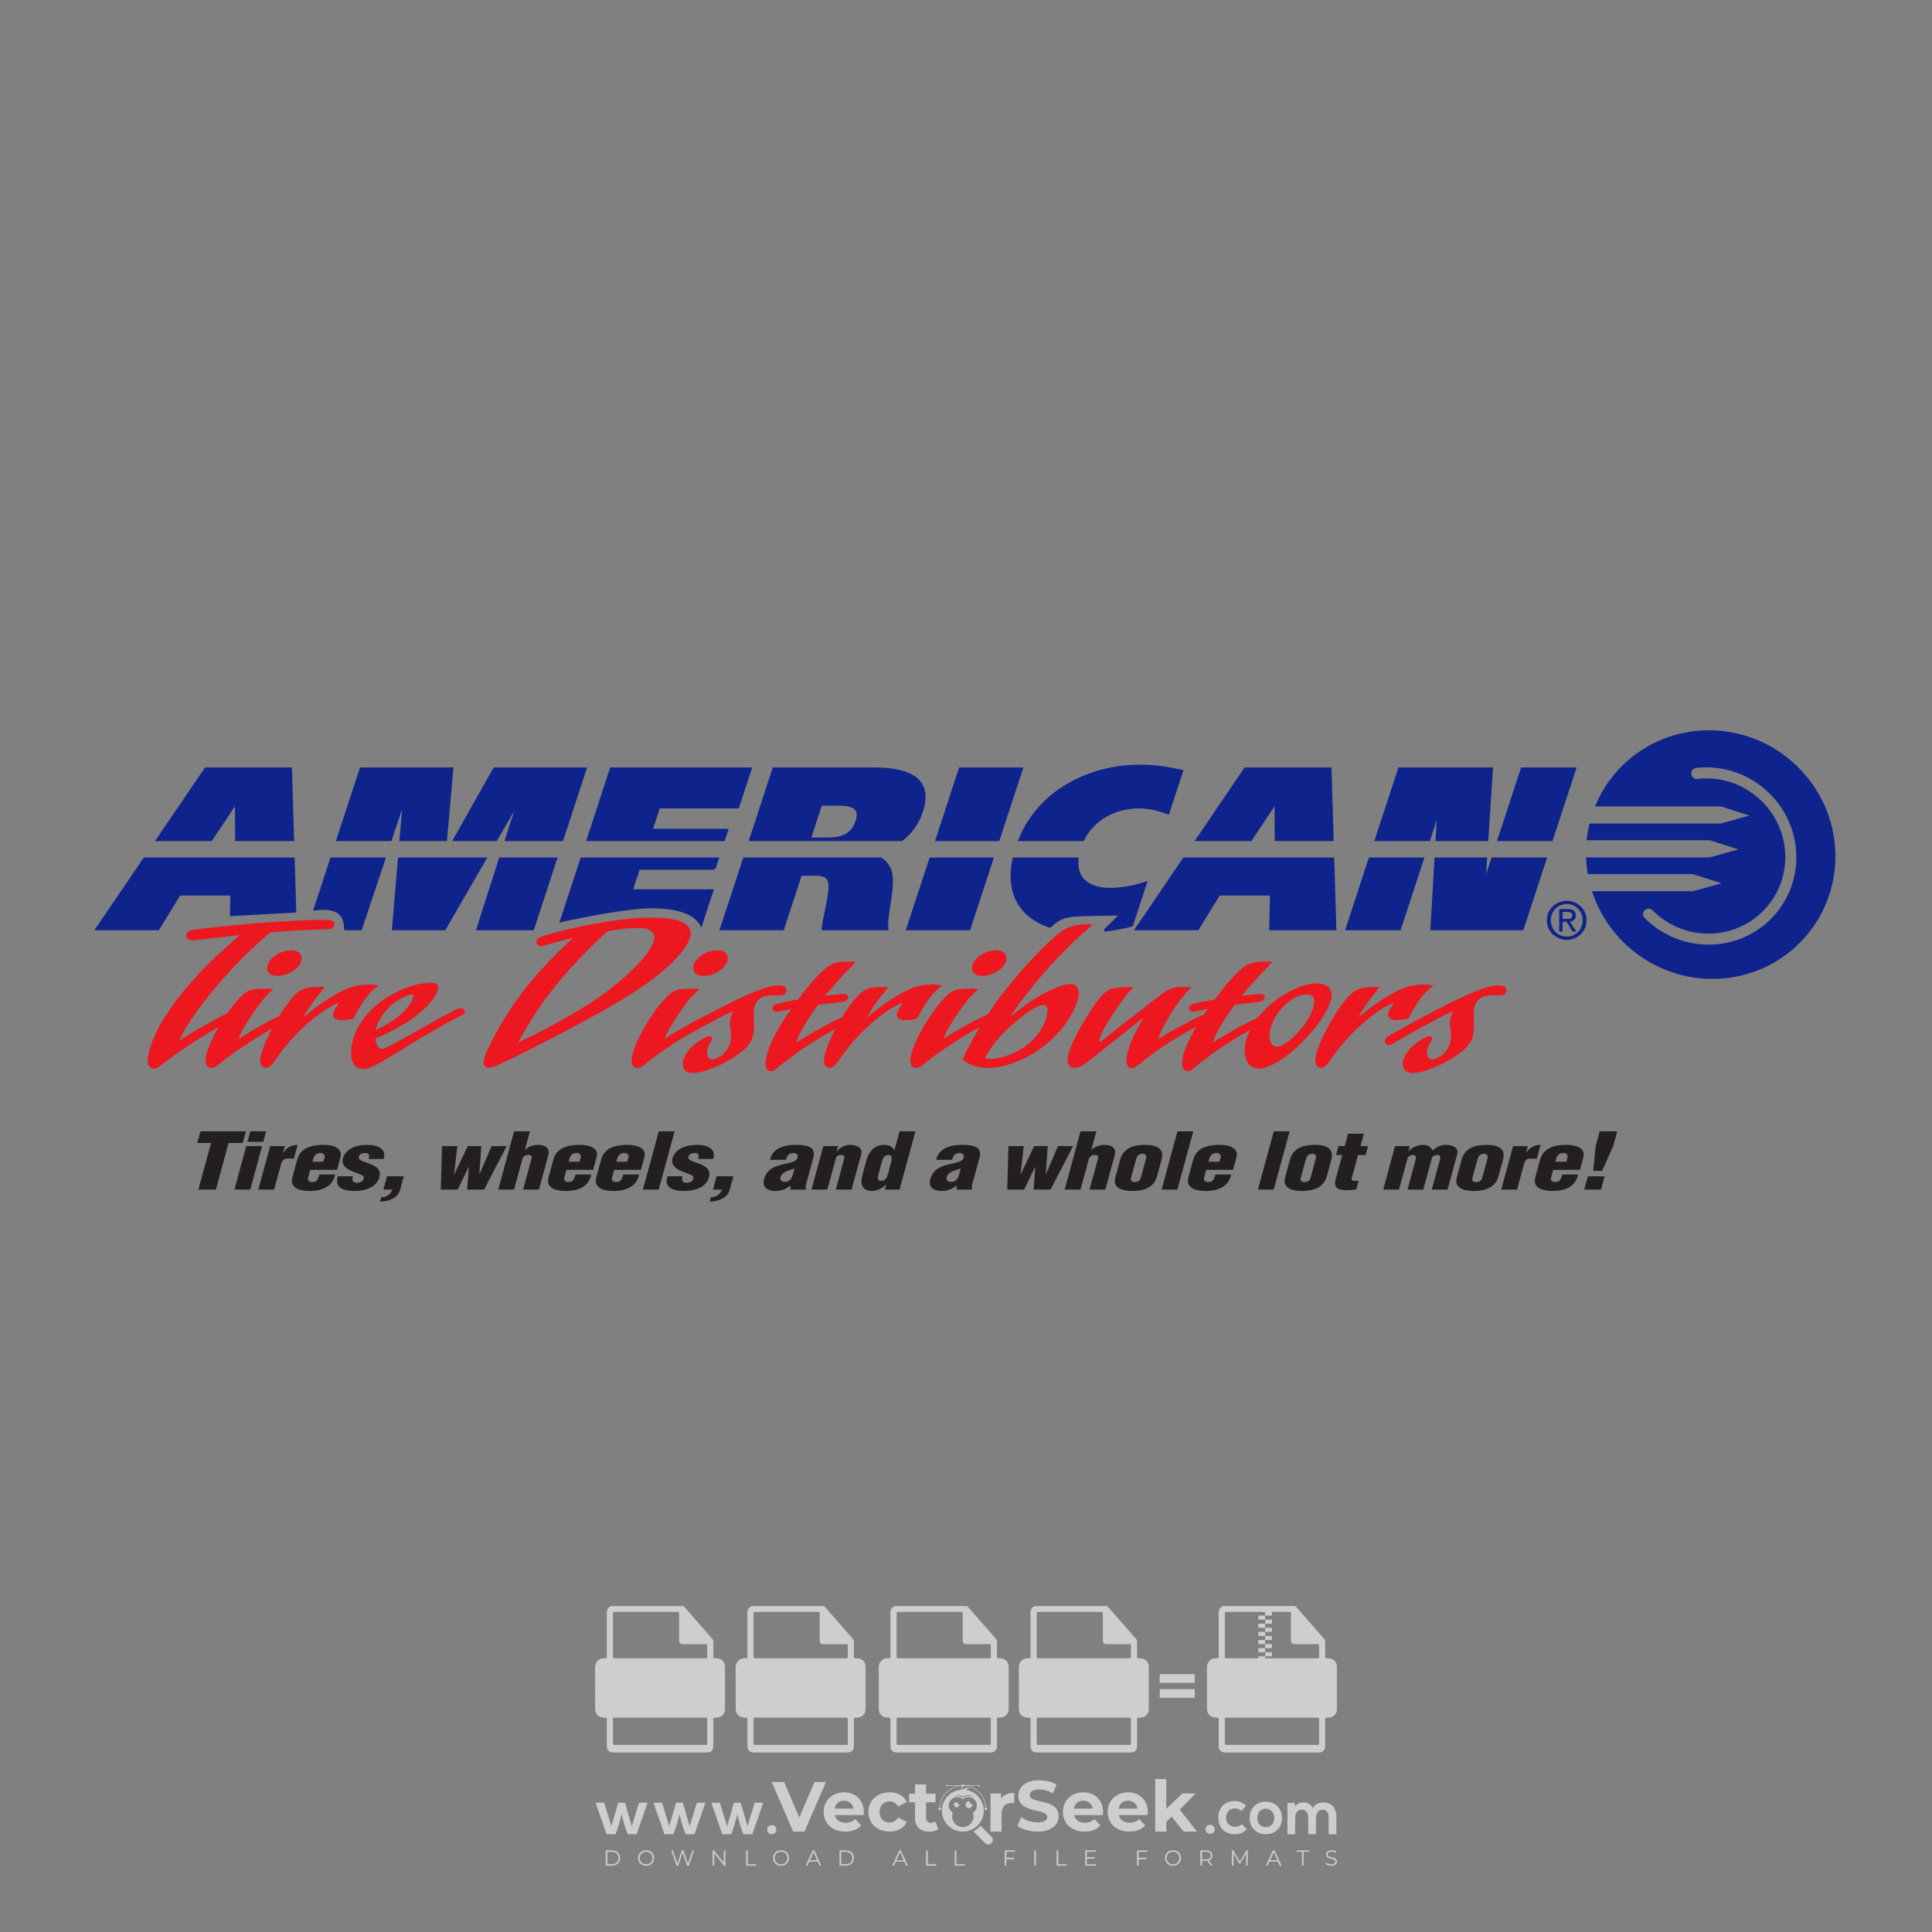 <?xml version="1.0" encoding="iso-8859-1"?>
<!-- Generator: Adobe Illustrator 27.0.0, SVG Export Plug-In . SVG Version: 6.00 Build 0)  -->
<svg version="1.1" id="Layer_1" xmlns="http://www.w3.org/2000/svg" xmlns:xlink="http://www.w3.org/1999/xlink" x="0px" y="0px"
	 viewBox="0 0 500 500" style="enable-background:new 0 0 500 500;" xml:space="preserve">
<rect x="0" y="0" width="500" height="500" fill="#808080" stroke="none"/>
<g id="watermark_1_">
	<g>
		<g id="watermark" style="opacity:0.61;">
			<g>
				<g>
					<g>
						<g>
							<polygon style="fill:#FFFFFF;" points="213.765,461.172 208.204,474.017 205.268,474.017 199.726,461.172 202.938,461.172 
								206.846,470.347 210.81,461.172 							"/>
						</g>
						<g>
							<path style="fill:#FFFFFF;" d="M223.507,469.741h-7.469c0.275,1.23,1.321,1.982,2.826,1.982c1.046,0,1.798-0.312,2.477-0.954
								l1.523,1.651c-0.917,1.046-2.294,1.597-4.074,1.597c-3.413,0-5.634-2.147-5.634-5.083c0-2.954,2.257-5.083,5.267-5.083
								c2.899,0,5.138,1.945,5.138,5.12C223.562,469.191,223.526,469.503,223.507,469.741 M216.002,468.071h4.863
								c-0.202-1.248-1.138-2.055-2.422-2.055C217.139,466.016,216.204,466.805,216.002,468.071"/>
						</g>
						<g>
							<path style="fill:#FFFFFF;" d="M224.735,468.934c0-2.973,2.294-5.083,5.505-5.083c2.074,0,3.707,0.899,4.423,2.514
								l-2.22,1.193c-0.532-0.936-1.321-1.358-2.221-1.358c-1.45,0-2.587,1.009-2.587,2.734c0,1.725,1.138,2.734,2.587,2.734
								c0.899,0,1.688-0.404,2.221-1.358l2.22,1.211c-0.716,1.578-2.349,2.495-4.423,2.495
								C227.029,474.017,224.735,471.907,224.735,468.934"/>
						</g>
						<g>
							<path style="fill:#FFFFFF;" d="M242.828,473.393c-0.587,0.422-1.45,0.624-2.331,0.624c-2.33,0-3.688-1.193-3.688-3.542
								v-4.055h-1.523v-2.202h1.523v-2.404h2.863v2.404h2.459v2.202h-2.459v4.019c0,0.844,0.458,1.303,1.229,1.303
								c0.422,0,0.844-0.128,1.156-0.367L242.828,473.393z"/>
						</g>
					</g>
					<g>
						<path style="fill:#FFFFFF;" d="M262.474,463.997v2.643c-0.238-0.018-0.422-0.037-0.642-0.037
							c-1.578,0-2.624,0.862-2.624,2.753v4.661h-2.863v-9.873h2.734v1.303C259.776,464.493,260.951,463.997,262.474,463.997"/>
					</g>
					<g>
						<path style="fill:#FFFFFF;" d="M263.299,472.53l1.009-2.239c1.083,0.789,2.697,1.339,4.239,1.339
							c1.762,0,2.477-0.587,2.477-1.376c0-2.404-7.469-0.752-7.469-5.524c0-2.184,1.762-4,5.413-4c1.615,0,3.267,0.385,4.459,1.138
							l-0.918,2.257c-1.193-0.679-2.422-1.009-3.56-1.009c-1.761,0-2.44,0.66-2.44,1.468c0,2.367,7.468,0.734,7.468,5.45
							c0,2.147-1.78,3.982-5.45,3.982C266.492,474.017,264.437,473.411,263.299,472.53"/>
					</g>
					<g>
						<path style="fill:#FFFFFF;" d="M285.428,469.741h-7.469c0.275,1.23,1.321,1.982,2.826,1.982c1.046,0,1.798-0.312,2.477-0.954
							l1.523,1.651c-0.918,1.046-2.294,1.597-4.074,1.597c-3.413,0-5.634-2.147-5.634-5.083c0-2.954,2.257-5.083,5.267-5.083
							c2.9,0,5.138,1.945,5.138,5.12C285.484,469.191,285.447,469.503,285.428,469.741 M277.923,468.071h4.863
							c-0.202-1.248-1.138-2.055-2.422-2.055C279.061,466.016,278.125,466.805,277.923,468.071"/>
					</g>
					<g>
						<path style="fill:#FFFFFF;" d="M297.007,469.741h-7.469c0.275,1.23,1.321,1.982,2.826,1.982c1.046,0,1.798-0.312,2.477-0.954
							l1.523,1.651c-0.918,1.046-2.294,1.597-4.074,1.597c-3.413,0-5.634-2.147-5.634-5.083c0-2.954,2.257-5.083,5.267-5.083
							c2.899,0,5.138,1.945,5.138,5.12C297.062,469.191,297.025,469.503,297.007,469.741 M289.501,468.071h4.863
							c-0.202-1.248-1.138-2.055-2.422-2.055C290.639,466.016,289.703,466.805,289.501,468.071"/>
					</g>
					<g>
						<polygon style="fill:#FFFFFF;" points="303.208,470.145 301.831,471.503 301.831,474.017 298.969,474.017 298.969,460.401 
							301.831,460.401 301.831,468.108 306.016,464.144 309.429,464.144 305.318,468.328 309.796,474.017 306.327,474.017 						"/>
					</g>
					<g>
						<path style="fill:#FFFFFF;" d="M256.601,475.359L256.601,475.359l-2.86-2.86c-0.435,0.508-0.953,0.943-1.534,1.284
							c-0.092,0.069-0.186,0.136-0.283,0.199l3.027,3.027c0.456,0.456,1.195,0.456,1.65,0
							C257.057,476.554,257.057,475.815,256.601,475.359"/>
					</g>
					<g>
						<path style="fill:#FFFFFF;" d="M249.984,463.244c0.221-0.173,0.495-0.281,0.797-0.281c0.042,0,0.083,0.002,0.124,0.006
							c-0.214-0.156-0.478-0.249-0.764-0.249c-0.395,0-0.744,0.18-0.981,0.458c-0.051,0-0.1,0.006-0.151,0.008
							c0.039-0.077,0.064-0.162,0.064-0.255c0-0.234-0.143-0.434-0.346-0.519c0.087,0.126,0.138,0.279,0.138,0.445
							c0,0.122-0.031,0.237-0.081,0.341c-2.811,0.201-5.03,2.539-5.03,5.4c0,2.993,2.426,5.42,5.42,5.42
							c2.993,0,5.42-2.426,5.42-5.42C254.595,465.879,252.593,463.635,249.984,463.244 M247.983,464.656
							c0.435,0,0.844,0.112,1.199,0.309c0.374-0.245,0.82-0.387,1.299-0.387c0.711,0,1.348,0.312,1.784,0.806
							c-0.435-0.379-1.004-0.61-1.627-0.61c-0.449,0-0.87,0.12-1.234,0.329c-0.079,0.046-0.156,0.096-0.229,0.15
							c-0.065-0.048-0.133-0.093-0.204-0.134c-0.369-0.219-0.8-0.344-1.26-0.344c-0.3,0-0.588,0.054-0.854,0.152
							C247.196,464.754,247.578,464.656,247.983,464.656 M251.772,469.098c0.115,0.305,0.181,0.634,0.181,0.979
							c0,1.534-1.244,2.777-2.778,2.777c-1.534,0-2.777-1.243-2.777-2.777c0-0.345,0.066-0.674,0.181-0.979
							c-0.62-0.382-1.035-1.064-1.035-1.846c0-1.197,0.971-2.168,2.168-2.168c0.565,0,1.078,0.218,1.463,0.572
							c0.386-0.354,0.899-0.572,1.464-0.572c1.197,0,2.168,0.971,2.168,2.168C252.807,468.034,252.392,468.716,251.772,469.098"/>
					</g>
					<g>
						<path style="fill:#FFFFFF;" d="M251.666,467.061c0,0.497-0.404,0.901-0.901,0.901c-0.497,0-0.901-0.404-0.901-0.901
							s0.404-0.901,0.901-0.901c0.101,0,0.197,0.017,0.287,0.047c-0.03,0.062-0.045,0.132-0.045,0.204
							c0,0.273,0.221,0.494,0.494,0.494c0.05,0,0.099-0.008,0.146-0.022C251.66,466.941,251.666,467,251.666,467.061"/>
					</g>
					<g>
						<path style="fill:#FFFFFF;" d="M248.255,467.061c0,0.376-0.305,0.681-0.681,0.681c-0.376,0-0.681-0.305-0.681-0.681
							s0.305-0.681,0.681-0.681c0.076,0,0.149,0.013,0.217,0.035c-0.023,0.047-0.034,0.1-0.034,0.155
							c0,0.206,0.167,0.374,0.374,0.374c0.038,0,0.075-0.006,0.11-0.017C248.25,466.97,248.255,467.015,248.255,467.061"/>
					</g>
					<g>
						<g>
							<g>
								<rect x="242.908" y="467.83" style="fill:#FFFFFF;" width="0.616" height="0.616"/>
							</g>
							<g>
								<rect x="254.827" y="467.83" style="fill:#FFFFFF;" width="0.616" height="0.616"/>
							</g>
							<g>
								<path style="fill:#FFFFFF;" d="M255.205,468.082h-0.14c0-3.248-2.642-5.89-5.89-5.89c-3.248,0-5.89,2.642-5.89,5.89h-0.14
									c0-1.611,0.627-3.125,1.766-4.264c1.139-1.139,2.653-1.766,4.264-1.766c1.611,0,3.125,0.627,4.264,1.766
									C254.578,464.957,255.205,466.471,255.205,468.082"/>
							</g>
						</g>
						<g>
							<rect x="248.868" y="461.814" style="fill:#FFFFFF;" width="0.616" height="0.616"/>
						</g>
						<g>
							<rect x="244.95" y="462.052" style="fill:#FFFFFF;" width="8.45" height="0.14"/>
						</g>
						<g>
							<path style="fill:#FFFFFF;" d="M245.174,462.15c0,0.108-0.088,0.196-0.196,0.196c-0.108,0-0.196-0.088-0.196-0.196
								c0-0.108,0.088-0.196,0.196-0.196C245.086,461.954,245.174,462.042,245.174,462.15"/>
						</g>
						<g>
							<path style="fill:#FFFFFF;" d="M253.596,462.15c0,0.108-0.088,0.196-0.196,0.196c-0.108,0-0.196-0.088-0.196-0.196
								c0-0.108,0.088-0.196,0.196-0.196C253.509,461.954,253.596,462.042,253.596,462.15"/>
						</g>
					</g>
				</g>
				<g>
					<path style="fill:#FFFFFF;" d="M314.356,473.409c0,1.559-2.364,1.559-2.364,0C311.993,471.851,314.356,471.851,314.356,473.409
						z"/>
				</g>
				<g>
					<g>
						<g>
							<path style="fill:#FFFFFF;" d="M161.739,466.549l1.772,6.088l1.855-6.088h2.215l-2.823,8.14h-2.33l-0.837-2.396l-0.722-2.708
								l-0.722,2.708l-0.837,2.396h-2.33l-2.839-8.14h2.231l1.855,6.088l1.756-6.088H161.739z"/>
						</g>
						<g>
							<path style="fill:#FFFFFF;" d="M176.713,466.549l1.772,6.088l1.855-6.088h2.215l-2.823,8.14h-2.33l-0.837-2.396l-0.722-2.708
								l-0.722,2.708l-0.837,2.396h-2.33l-2.839-8.14h2.231l1.855,6.088l1.756-6.088H176.713z"/>
						</g>
						<g>
							<path style="fill:#FFFFFF;" d="M191.687,466.549l1.772,6.088l1.855-6.088h2.215l-2.823,8.14h-2.33l-0.837-2.396l-0.722-2.708
								l-0.722,2.708l-0.837,2.396h-2.33l-2.839-8.14h2.231l1.855,6.088l1.756-6.088H191.687z"/>
						</g>
					</g>
					<g>
						<path style="fill:#FFFFFF;" d="M200.908,473.52c0,1.559-2.364,1.559-2.364,0C198.545,471.962,200.908,471.962,200.908,473.52z
							"/>
					</g>
					<g>
						<path style="fill:#FFFFFF;" d="M322.71,473.409c-0.935,0.919-1.919,1.28-3.117,1.28c-2.346,0-4.3-1.411-4.3-4.282
							s1.953-4.284,4.3-4.284c1.149,0,2.035,0.329,2.921,1.199l-1.264,1.329c-0.476-0.428-1.066-0.64-1.623-0.64
							c-1.346,0-2.33,0.985-2.33,2.396c0,1.542,1.05,2.362,2.297,2.362c0.64,0,1.28-0.18,1.772-0.672L322.71,473.409z"/>
					</g>
					<g>
						<path style="fill:#FFFFFF;" d="M331.805,470.472c0,2.33-1.591,4.217-4.217,4.217c-2.626,0-4.201-1.887-4.201-4.217
							c0-2.314,1.609-4.217,4.185-4.217C330.149,466.255,331.805,468.158,331.805,470.472z M325.389,470.472
							c0,1.231,0.739,2.38,2.199,2.38c1.46,0,2.199-1.149,2.199-2.38c0-1.215-0.854-2.396-2.199-2.396
							C326.144,468.077,325.389,469.258,325.389,470.472z"/>
					</g>
					<g>
						<path style="fill:#FFFFFF;" d="M338.572,474.689v-4.332c0-1.068-0.559-2.035-1.658-2.035c-1.082,0-1.722,0.967-1.722,2.035
							v4.332h-2.003v-8.107h1.855l0.148,0.985c0.426-0.82,1.362-1.116,2.133-1.116c0.969,0,1.937,0.394,2.396,1.51
							c0.723-1.149,1.658-1.478,2.708-1.478c2.297,0,3.43,1.412,3.43,3.84v4.365h-2.003v-4.365c0-1.066-0.442-1.97-1.526-1.97
							c-1.082,0-1.756,0.935-1.756,2.003v4.332H338.572z"/>
					</g>
				</g>
			</g>
		</g>
		<g style="opacity:0.61;">
			<g>
				<g>
					<path style="fill:#FFFFFF;" d="M345.988,431.299c-0.006-1.224-0.959-2.121-2.189-2.14c-0.924-0.014-0.832,0.12-0.834-0.867
						c-0.003-1.097-0.007-2.194,0.003-3.292c0.003-0.379-0.112-0.691-0.362-0.976c-2.342-2.668-4.678-5.342-7.019-8.011
						c-0.12-0.137-0.275-0.244-0.414-0.366c-6.214,0-12.427,0-18.641,0c-0.794,0.293-1.14,0.868-1.138,1.709
						c0.01,3.748,0.004,7.496,0.004,11.243c0,0.556-0.003,0.589-0.55,0.551c-1.497-0.102-2.516,0.986-2.497,2.492
						c0.044,3.476,0.013,6.953,0.014,10.429c0.001,1.58,0.867,2.443,2.45,2.449c0.582,0.002,0.582,0.002,0.582,0.6
						c0,2.219-0.001,4.438,0.001,6.657c0.001,1.192,0.58,1.771,1.768,1.771c8.013,0.001,16.027,0.001,24.04,0
						c1.168,0,1.755-0.583,1.757-1.745c0.002-2.256,0-4.512,0.001-6.768c0-0.512,0.002-0.511,0.52-0.515
						c0.271-0.002,0.541,0.008,0.809-0.058c0.996-0.246,1.69-1.044,1.694-2.069C346.003,438.696,346.005,434.997,345.988,431.299z
						 M317.537,417.162c5.337,0,10.674,0,16.01,0c0.548,0,0.554,0.007,0.554,0.561c0.001,2.243-0.001,4.486,0.001,6.73
						c0.001,0.811,0.249,1.059,1.06,1.059c1.91,0.001,3.821,0,5.731,0.001c0.458,0,0.479,0.021,0.481,0.483
						c0.003,0.887,0.002,1.775,0,2.662c-0.001,0.477-0.024,0.498-0.504,0.499c-3.895,0.001-7.79,0-11.684,0
						c-3.882,0-7.765,0-11.647,0c-0.55,0-0.552-0.001-0.552-0.561c-0.001-3.624-0.001-7.247,0-10.871
						C316.987,417.166,316.991,417.162,317.537,417.162z M340.822,451.579c-3.883,0.001-7.766,0-11.65,0c-3.871,0-7.742,0-11.613,0
						c-0.572,0-0.574-0.002-0.574-0.579c-0.001-1.997-0.001-3.994,0.001-5.991c0-0.464,0.023-0.486,0.478-0.487
						c7.803-0.001,15.607-0.001,23.41,0c0.478,0,0.499,0.02,0.499,0.503c0.002,1.997,0.001,3.994,0,5.991
						C341.375,451.574,341.37,451.579,340.822,451.579z"/>
				</g>
				<g>
					<g>
						<rect x="327.418" y="417.053" style="fill:#FFFFFF;" width="1.757" height="1.054"/>
					</g>
					<g>
						<rect x="325.662" y="418.107" style="fill:#FFFFFF;" width="1.757" height="1.054"/>
					</g>
					<g>
						<rect x="327.418" y="419.161" style="fill:#FFFFFF;" width="1.757" height="1.054"/>
					</g>
					<g>
						<rect x="325.662" y="420.215" style="fill:#FFFFFF;" width="1.757" height="1.054"/>
					</g>
					<g>
						<rect x="327.418" y="421.269" style="fill:#FFFFFF;" width="1.757" height="1.054"/>
					</g>
					<g>
						<rect x="325.662" y="422.323" style="fill:#FFFFFF;" width="1.757" height="1.054"/>
					</g>
					<g>
						<rect x="327.418" y="423.378" style="fill:#FFFFFF;" width="1.757" height="1.054"/>
					</g>
					<g>
						<rect x="325.662" y="424.432" style="fill:#FFFFFF;" width="1.757" height="1.054"/>
					</g>
					<g>
						<rect x="327.418" y="425.486" style="fill:#FFFFFF;" width="1.757" height="1.054"/>
					</g>
					<g>
						<rect x="325.662" y="426.54" style="fill:#FFFFFF;" width="1.757" height="1.054"/>
					</g>
					<g>
						<rect x="327.418" y="427.594" style="fill:#FFFFFF;" width="1.757" height="1.054"/>
					</g>
					<g>
						<rect x="325.662" y="428.648" style="fill:#FFFFFF;" width="1.757" height="1.054"/>
					</g>
				</g>
			</g>
			<g>
				<path style="fill:#FFFFFF;" d="M187.637,431.299c-0.006-1.224-0.959-2.121-2.189-2.14c-0.924-0.014-0.832,0.12-0.834-0.867
					c-0.003-1.097-0.007-2.194,0.003-3.292c0.003-0.379-0.112-0.691-0.362-0.976c-2.342-2.668-4.678-5.342-7.019-8.011
					c-0.12-0.137-0.275-0.244-0.414-0.366c-6.214,0-12.427,0-18.641,0c-0.794,0.293-1.14,0.868-1.138,1.709
					c0.01,3.748,0.004,7.496,0.004,11.243c0,0.556-0.003,0.589-0.55,0.551c-1.497-0.102-2.516,0.986-2.497,2.492
					c0.044,3.476,0.013,6.953,0.014,10.429c0.001,1.58,0.867,2.443,2.45,2.449c0.582,0.002,0.582,0.002,0.582,0.6
					c0,2.219-0.001,4.438,0.001,6.657c0.001,1.192,0.58,1.771,1.768,1.771c8.013,0.001,16.027,0.001,24.04,0
					c1.168,0,1.755-0.583,1.757-1.745c0.002-2.256,0-4.512,0.001-6.768c0-0.512,0.002-0.511,0.52-0.515
					c0.271-0.002,0.541,0.008,0.809-0.058c0.996-0.246,1.69-1.044,1.694-2.069C187.652,438.696,187.655,434.997,187.637,431.299z
					 M159.187,417.162c5.337,0,10.674,0,16.01,0c0.548,0,0.554,0.007,0.554,0.561c0.001,2.243-0.001,4.486,0.001,6.73
					c0.001,0.811,0.249,1.059,1.06,1.059c1.91,0.001,3.821,0,5.731,0.001c0.458,0,0.479,0.021,0.481,0.483
					c0.003,0.887,0.002,1.775,0,2.662c-0.001,0.477-0.024,0.498-0.504,0.499c-3.895,0.001-7.79,0-11.684,0
					c-3.882,0-7.765,0-11.647,0c-0.55,0-0.552-0.001-0.552-0.561c-0.001-3.624-0.001-7.247,0-10.871
					C158.636,417.166,158.64,417.162,159.187,417.162z M182.472,451.579c-3.883,0.001-7.766,0-11.65,0c-3.871,0-7.742,0-11.613,0
					c-0.572,0-0.574-0.002-0.574-0.579c-0.001-1.997-0.001-3.994,0.001-5.991c0-0.464,0.023-0.486,0.478-0.487
					c7.803-0.001,15.607-0.001,23.41,0c0.478,0,0.499,0.02,0.499,0.503c0.002,1.997,0.001,3.994,0,5.991
					C183.024,451.574,183.019,451.579,182.472,451.579z"/>
			</g>
			<g>
				<path style="fill:#FFFFFF;" d="M159.779,440.669v-7.897h2.779c0.375,0,0.726,0.061,1.053,0.182
					c0.327,0.121,0.612,0.292,0.855,0.513c0.242,0.221,0.434,0.483,0.573,0.789c0.14,0.305,0.21,0.642,0.21,1.009
					c0,0.375-0.07,0.715-0.21,1.02c-0.14,0.305-0.331,0.568-0.573,0.789c-0.243,0.221-0.528,0.392-0.855,0.513
					c-0.327,0.121-0.678,0.182-1.053,0.182h-1.29v2.901H159.779z M162.58,436.356c0.39,0,0.684-0.111,0.882-0.331
					c0.199-0.22,0.298-0.474,0.298-0.761c0-0.14-0.024-0.276-0.072-0.408c-0.048-0.132-0.121-0.248-0.221-0.347
					c-0.099-0.099-0.223-0.178-0.37-0.237c-0.147-0.059-0.32-0.089-0.518-0.089h-1.312v2.173H162.58z"/>
				<path style="fill:#FFFFFF;" d="M166.308,432.771h1.731l3.177,5.294h0.088l-0.088-1.522v-3.772h1.478v7.897h-1.566l-3.353-5.592
					h-0.088l0.088,1.522v4.07h-1.467V432.771z"/>
				<path style="fill:#FFFFFF;" d="M177.922,436.334h3.872c0.022,0.089,0.04,0.195,0.055,0.32c0.014,0.125,0.022,0.25,0.022,0.375
					c0,0.507-0.077,0.985-0.231,1.434c-0.154,0.449-0.397,0.849-0.728,1.202c-0.353,0.375-0.776,0.666-1.268,0.871
					c-0.493,0.206-1.055,0.309-1.688,0.309c-0.574,0-1.114-0.103-1.622-0.309c-0.507-0.206-0.948-0.492-1.323-0.86
					c-0.375-0.367-0.673-0.803-0.894-1.307c-0.221-0.504-0.331-1.053-0.331-1.649c0-0.595,0.11-1.145,0.331-1.649
					c0.221-0.504,0.518-0.939,0.894-1.307c0.375-0.367,0.816-0.654,1.323-0.86c0.507-0.206,1.048-0.309,1.622-0.309
					c0.64,0,1.211,0.11,1.715,0.331c0.504,0.221,0.935,0.526,1.296,0.915l-1.025,1.004c-0.258-0.272-0.544-0.48-0.861-0.623
					c-0.316-0.143-0.695-0.215-1.136-0.215c-0.361,0-0.703,0.065-1.026,0.193c-0.324,0.129-0.607,0.311-0.85,0.546
					c-0.242,0.235-0.436,0.52-0.579,0.855c-0.143,0.335-0.215,0.708-0.215,1.119c0,0.412,0.072,0.785,0.215,1.12
					c0.143,0.335,0.338,0.62,0.584,0.855c0.246,0.235,0.531,0.418,0.855,0.546c0.323,0.129,0.669,0.193,1.037,0.193
					c0.419,0,0.773-0.061,1.064-0.182c0.29-0.121,0.538-0.278,0.744-0.469c0.148-0.132,0.275-0.3,0.381-0.502
					c0.106-0.202,0.189-0.428,0.248-0.678h-2.482V436.334z"/>
			</g>
			<g>
				<path style="fill:#FFFFFF;" d="M224.019,431.299c-0.006-1.224-0.959-2.121-2.189-2.14c-0.924-0.014-0.832,0.12-0.834-0.867
					c-0.003-1.097-0.007-2.194,0.003-3.292c0.003-0.379-0.112-0.691-0.362-0.976c-2.342-2.668-4.678-5.342-7.019-8.011
					c-0.12-0.137-0.275-0.244-0.414-0.366c-6.214,0-12.427,0-18.641,0c-0.794,0.293-1.14,0.868-1.138,1.709
					c0.01,3.748,0.004,7.496,0.004,11.243c0,0.556-0.003,0.589-0.55,0.551c-1.497-0.102-2.516,0.986-2.497,2.492
					c0.044,3.476,0.013,6.953,0.014,10.429c0.001,1.58,0.867,2.443,2.45,2.449c0.582,0.002,0.582,0.002,0.582,0.6
					c0,2.219-0.001,4.438,0.001,6.657c0.001,1.192,0.58,1.771,1.768,1.771c8.013,0.001,16.027,0.001,24.04,0
					c1.168,0,1.755-0.583,1.757-1.745c0.002-2.256,0-4.512,0.001-6.768c0-0.512,0.002-0.511,0.52-0.515
					c0.271-0.002,0.541,0.008,0.809-0.058c0.997-0.246,1.69-1.044,1.694-2.069C224.034,438.696,224.036,434.997,224.019,431.299z
					 M195.568,417.162c5.337,0,10.674,0,16.01,0c0.548,0,0.554,0.007,0.554,0.561c0.001,2.243-0.001,4.486,0.001,6.73
					c0.001,0.811,0.249,1.059,1.06,1.059c1.91,0.001,3.821,0,5.731,0.001c0.458,0,0.479,0.021,0.481,0.483
					c0.003,0.887,0.002,1.775,0,2.662c-0.001,0.477-0.024,0.498-0.504,0.499c-3.895,0.001-7.79,0-11.684,0
					c-3.882,0-7.765,0-11.647,0c-0.55,0-0.552-0.001-0.552-0.561c-0.001-3.624-0.001-7.247,0-10.871
					C195.018,417.166,195.022,417.162,195.568,417.162z M218.854,451.579c-3.883,0.001-7.766,0-11.65,0c-3.871,0-7.742,0-11.613,0
					c-0.572,0-0.574-0.002-0.574-0.579c-0.001-1.997-0.001-3.994,0.001-5.991c0-0.464,0.023-0.486,0.478-0.487
					c7.803-0.001,15.607-0.001,23.41,0c0.478,0,0.499,0.02,0.499,0.503c0.002,1.997,0.001,3.994,0,5.991
					C219.406,451.574,219.401,451.579,218.854,451.579z"/>
			</g>
			<g>
				<path style="fill:#FFFFFF;" d="M205.111,432.771h1.699l2.967,7.897h-1.644l-0.651-1.886h-3.044l-0.651,1.886h-1.643
					L205.111,432.771z M206.997,437.415l-0.706-1.974l-0.287-0.96h-0.088l-0.287,0.96l-0.706,1.974H206.997z"/>
				<path style="fill:#FFFFFF;" d="M211.331,434.536c-0.125,0-0.245-0.024-0.359-0.072c-0.114-0.048-0.213-0.114-0.298-0.199
					c-0.084-0.084-0.151-0.182-0.198-0.292c-0.048-0.11-0.072-0.232-0.072-0.364s0.024-0.254,0.072-0.364
					c0.048-0.11,0.114-0.208,0.198-0.292c0.084-0.084,0.184-0.151,0.298-0.198c0.114-0.048,0.233-0.072,0.359-0.072
					c0.257,0,0.478,0.09,0.662,0.27c0.184,0.181,0.276,0.399,0.276,0.656s-0.092,0.476-0.276,0.656
					C211.809,434.446,211.589,434.536,211.331,434.536z M210.615,440.669v-5.404h1.445v5.404H210.615z"/>
			</g>
			<g>
				<path style="fill:#FFFFFF;" d="M261.044,431.299c-0.006-1.224-0.959-2.121-2.189-2.14c-0.924-0.014-0.832,0.12-0.834-0.867
					c-0.003-1.097-0.007-2.194,0.003-3.292c0.003-0.379-0.112-0.691-0.362-0.976c-2.342-2.668-4.678-5.342-7.019-8.011
					c-0.12-0.137-0.275-0.244-0.414-0.366c-6.214,0-12.427,0-18.641,0c-0.794,0.293-1.14,0.868-1.138,1.709
					c0.01,3.748,0.004,7.496,0.004,11.243c0,0.556-0.003,0.589-0.55,0.551c-1.497-0.102-2.516,0.986-2.497,2.492
					c0.044,3.476,0.013,6.953,0.014,10.429c0.001,1.58,0.867,2.443,2.45,2.449c0.582,0.002,0.582,0.002,0.582,0.6
					c0,2.219-0.001,4.438,0.001,6.657c0.001,1.192,0.58,1.771,1.768,1.771c8.013,0.001,16.027,0.001,24.04,0
					c1.168,0,1.755-0.583,1.757-1.745c0.002-2.256,0-4.512,0.001-6.768c0-0.512,0.002-0.511,0.52-0.515
					c0.271-0.002,0.541,0.008,0.809-0.058c0.996-0.246,1.69-1.044,1.694-2.069C261.059,438.696,261.061,434.997,261.044,431.299z
					 M232.593,417.162c5.337,0,10.674,0,16.01,0c0.548,0,0.554,0.007,0.554,0.561c0.001,2.243-0.001,4.486,0.001,6.73
					c0.001,0.811,0.249,1.059,1.06,1.059c1.91,0.001,3.821,0,5.731,0.001c0.458,0,0.479,0.021,0.481,0.483
					c0.003,0.887,0.002,1.775,0,2.662c-0.001,0.477-0.024,0.498-0.504,0.499c-3.895,0.001-7.79,0-11.684,0
					c-3.882,0-7.765,0-11.647,0c-0.55,0-0.552-0.001-0.552-0.561c-0.001-3.624-0.001-7.247,0-10.871
					C232.042,417.166,232.047,417.162,232.593,417.162z M255.878,451.579c-3.883,0.001-7.766,0-11.65,0c-3.871,0-7.742,0-11.613,0
					c-0.572,0-0.574-0.002-0.574-0.579c-0.001-1.997-0.001-3.994,0.001-5.991c0-0.464,0.023-0.486,0.478-0.487
					c7.803-0.001,15.607-0.001,23.41,0c0.478,0,0.499,0.02,0.499,0.503c0.002,1.997,0.001,3.994,0,5.991
					C256.431,451.574,256.426,451.579,255.878,451.579z"/>
			</g>
			<g>
				<path style="fill:#FFFFFF;" d="M236.361,440.845c-0.338,0-0.662-0.048-0.971-0.143c-0.309-0.095-0.592-0.239-0.849-0.43
					c-0.257-0.191-0.481-0.425-0.673-0.7c-0.191-0.276-0.342-0.597-0.452-0.965l1.401-0.551c0.103,0.397,0.283,0.726,0.54,0.987
					c0.257,0.261,0.596,0.392,1.015,0.392c0.154,0,0.303-0.02,0.447-0.061c0.143-0.04,0.272-0.099,0.386-0.176
					s0.204-0.175,0.27-0.292c0.066-0.118,0.099-0.254,0.099-0.408c0-0.147-0.026-0.279-0.077-0.397
					c-0.051-0.117-0.138-0.227-0.259-0.331c-0.121-0.103-0.28-0.202-0.475-0.298c-0.195-0.095-0.435-0.195-0.722-0.298l-0.485-0.176
					c-0.213-0.073-0.429-0.173-0.645-0.298c-0.217-0.125-0.413-0.276-0.59-0.452c-0.177-0.176-0.322-0.384-0.436-0.623
					c-0.114-0.239-0.171-0.509-0.171-0.81c0-0.309,0.06-0.597,0.182-0.866c0.121-0.268,0.294-0.503,0.518-0.706
					c0.224-0.202,0.492-0.36,0.805-0.474s0.66-0.171,1.042-0.171c0.397,0,0.74,0.053,1.031,0.16
					c0.291,0.107,0.537,0.243,0.739,0.408c0.202,0.165,0.366,0.348,0.491,0.546c0.125,0.199,0.217,0.386,0.276,0.563l-1.312,0.551
					c-0.074-0.221-0.208-0.419-0.402-0.596c-0.195-0.176-0.462-0.265-0.8-0.265c-0.324,0-0.592,0.075-0.805,0.226
					c-0.213,0.151-0.32,0.348-0.32,0.59c0,0.235,0.103,0.436,0.309,0.601c0.206,0.165,0.533,0.325,0.982,0.48l0.497,0.165
					c0.316,0.111,0.605,0.237,0.866,0.381c0.261,0.143,0.485,0.314,0.673,0.513c0.187,0.199,0.331,0.425,0.43,0.678
					c0.1,0.254,0.149,0.546,0.149,0.877c0,0.412-0.083,0.767-0.248,1.064c-0.165,0.298-0.377,0.542-0.634,0.734
					c-0.258,0.191-0.548,0.335-0.872,0.43C236.986,440.797,236.67,440.845,236.361,440.845z"/>
				<path style="fill:#FFFFFF;" d="M239.516,432.771h1.61l1.633,4.754l0.287,1.015h0.088l0.309-1.015l1.699-4.754h1.61l-2.879,7.897
					h-1.566L239.516,432.771z"/>
				<path style="fill:#FFFFFF;" d="M251.097,436.334h3.871c0.022,0.089,0.04,0.195,0.055,0.32c0.015,0.125,0.023,0.25,0.023,0.375
					c0,0.507-0.078,0.985-0.232,1.434c-0.154,0.449-0.397,0.849-0.728,1.202c-0.353,0.375-0.775,0.666-1.268,0.871
					c-0.493,0.206-1.055,0.309-1.688,0.309c-0.574,0-1.114-0.103-1.621-0.309c-0.507-0.206-0.949-0.492-1.324-0.86
					c-0.375-0.367-0.673-0.803-0.894-1.307c-0.22-0.504-0.331-1.053-0.331-1.649c0-0.595,0.11-1.145,0.331-1.649
					c0.221-0.504,0.518-0.939,0.894-1.307c0.375-0.367,0.816-0.654,1.324-0.86c0.507-0.206,1.047-0.309,1.621-0.309
					c0.64,0,1.211,0.11,1.715,0.331c0.504,0.221,0.936,0.526,1.296,0.915l-1.026,1.004c-0.257-0.272-0.544-0.48-0.861-0.623
					c-0.316-0.143-0.694-0.215-1.136-0.215c-0.36,0-0.702,0.065-1.026,0.193c-0.323,0.129-0.607,0.311-0.849,0.546
					c-0.243,0.235-0.436,0.52-0.579,0.855c-0.143,0.335-0.215,0.708-0.215,1.119c0,0.412,0.072,0.785,0.215,1.12
					c0.143,0.335,0.338,0.62,0.585,0.855c0.246,0.235,0.531,0.418,0.854,0.546c0.324,0.129,0.669,0.193,1.037,0.193
					c0.419,0,0.774-0.061,1.064-0.182c0.29-0.121,0.539-0.278,0.745-0.469c0.147-0.132,0.274-0.3,0.38-0.502
					c0.107-0.202,0.189-0.428,0.248-0.678h-2.482V436.334z"/>
			</g>
			<g>
				<path style="fill:#FFFFFF;" d="M297.3,431.299c-0.006-1.224-0.959-2.121-2.189-2.14c-0.924-0.014-0.832,0.12-0.834-0.867
					c-0.003-1.097-0.007-2.194,0.003-3.292c0.003-0.379-0.112-0.691-0.362-0.976c-2.342-2.668-4.678-5.342-7.019-8.011
					c-0.12-0.137-0.275-0.244-0.414-0.366c-6.214,0-12.427,0-18.641,0c-0.794,0.293-1.14,0.868-1.138,1.709
					c0.01,3.748,0.004,7.496,0.004,11.243c0,0.556-0.003,0.589-0.55,0.551c-1.497-0.102-2.516,0.986-2.497,2.492
					c0.044,3.476,0.013,6.953,0.014,10.429c0.001,1.58,0.867,2.443,2.45,2.449c0.582,0.002,0.582,0.002,0.582,0.6
					c0,2.219-0.001,4.438,0.001,6.657c0.001,1.192,0.58,1.771,1.768,1.771c8.013,0.001,16.027,0.001,24.04,0
					c1.168,0,1.755-0.583,1.757-1.745c0.002-2.256,0-4.512,0.001-6.768c0-0.512,0.002-0.511,0.52-0.515
					c0.271-0.002,0.541,0.008,0.809-0.058c0.996-0.246,1.69-1.044,1.694-2.069C297.315,438.696,297.318,434.997,297.3,431.299z
					 M268.85,417.162c5.337,0,10.674,0,16.01,0c0.548,0,0.554,0.007,0.554,0.561c0.001,2.243-0.001,4.486,0.001,6.73
					c0.001,0.811,0.249,1.059,1.06,1.059c1.91,0.001,3.821,0,5.731,0.001c0.458,0,0.479,0.021,0.481,0.483
					c0.003,0.887,0.002,1.775,0,2.662c-0.001,0.477-0.024,0.498-0.504,0.499c-3.895,0.001-7.79,0-11.684,0
					c-3.882,0-7.765,0-11.647,0c-0.55,0-0.552-0.001-0.552-0.561c-0.001-3.624-0.001-7.247,0-10.871
					C268.299,417.166,268.303,417.162,268.85,417.162z M292.135,451.579c-3.883,0.001-7.766,0-11.65,0c-3.871,0-7.742,0-11.613,0
					c-0.572,0-0.574-0.002-0.574-0.579c-0.001-1.997-0.001-3.994,0.001-5.991c0-0.464,0.023-0.486,0.478-0.487
					c7.803-0.001,15.607-0.001,23.41,0c0.478,0,0.499,0.02,0.499,0.503c0.001,1.997,0.001,3.994,0,5.991
					C292.687,451.574,292.682,451.579,292.135,451.579z"/>
			</g>
			<g>
				<path style="fill:#FFFFFF;" d="M272.966,434.183v1.831h3.165v1.412h-3.165v1.831h3.518v1.412h-5.007v-7.897h5.007v1.412H272.966
					z"/>
				<path style="fill:#FFFFFF;" d="M277.852,440.669v-7.897h2.779c0.375,0,0.726,0.061,1.053,0.182
					c0.327,0.121,0.612,0.292,0.855,0.513c0.243,0.221,0.434,0.483,0.574,0.789c0.14,0.305,0.209,0.642,0.209,1.009
					c0,0.375-0.07,0.715-0.209,1.02c-0.14,0.305-0.331,0.568-0.574,0.789c-0.243,0.221-0.528,0.392-0.855,0.513
					c-0.327,0.121-0.678,0.182-1.053,0.182h-1.29v2.901H277.852z M280.653,436.356c0.389,0,0.684-0.111,0.882-0.331
					c0.199-0.22,0.298-0.474,0.298-0.761c0-0.14-0.024-0.276-0.072-0.408c-0.048-0.132-0.121-0.248-0.221-0.347
					c-0.099-0.099-0.222-0.178-0.37-0.237c-0.147-0.059-0.32-0.089-0.518-0.089h-1.312v2.173H280.653z"/>
				<path style="fill:#FFFFFF;" d="M286.797,440.845c-0.338,0-0.662-0.048-0.971-0.143c-0.309-0.095-0.592-0.239-0.849-0.43
					c-0.257-0.191-0.482-0.425-0.673-0.7c-0.191-0.276-0.342-0.597-0.452-0.965l1.401-0.551c0.103,0.397,0.283,0.726,0.541,0.987
					c0.257,0.261,0.595,0.392,1.015,0.392c0.154,0,0.303-0.02,0.447-0.061c0.143-0.04,0.272-0.099,0.386-0.176
					c0.114-0.077,0.204-0.175,0.27-0.292c0.066-0.118,0.1-0.254,0.1-0.408c0-0.147-0.026-0.279-0.077-0.397
					c-0.051-0.117-0.138-0.227-0.259-0.331c-0.121-0.103-0.279-0.202-0.474-0.298c-0.195-0.095-0.436-0.195-0.723-0.298
					l-0.485-0.176c-0.213-0.073-0.428-0.173-0.645-0.298c-0.217-0.125-0.414-0.276-0.59-0.452c-0.176-0.176-0.322-0.384-0.436-0.623
					c-0.114-0.239-0.171-0.509-0.171-0.81c0-0.309,0.061-0.597,0.182-0.866c0.121-0.268,0.294-0.503,0.518-0.706
					c0.224-0.202,0.493-0.36,0.805-0.474c0.312-0.114,0.66-0.171,1.042-0.171c0.397,0,0.741,0.053,1.031,0.16
					c0.29,0.107,0.537,0.243,0.739,0.408c0.202,0.165,0.365,0.348,0.491,0.546c0.125,0.199,0.217,0.386,0.276,0.563l-1.312,0.551
					c-0.074-0.221-0.208-0.419-0.403-0.596c-0.195-0.176-0.462-0.265-0.799-0.265c-0.324,0-0.592,0.075-0.805,0.226
					c-0.213,0.151-0.32,0.348-0.32,0.59c0,0.235,0.103,0.436,0.309,0.601c0.206,0.165,0.533,0.325,0.982,0.48l0.496,0.165
					c0.316,0.111,0.605,0.237,0.866,0.381c0.261,0.143,0.485,0.314,0.673,0.513c0.187,0.199,0.331,0.425,0.43,0.678
					c0.099,0.254,0.149,0.546,0.149,0.877c0,0.412-0.083,0.767-0.248,1.064c-0.165,0.298-0.377,0.542-0.634,0.734
					c-0.258,0.191-0.548,0.335-0.872,0.43C287.422,440.797,287.105,440.845,286.797,440.845z"/>
			</g>
			<g>
				<path style="fill:#FFFFFF;" d="M321.394,439.168l4.004-4.985h-3.827v-1.412h5.559v1.5l-3.96,4.985h4.004v1.412h-5.779V439.168z"
					/>
				<path style="fill:#FFFFFF;" d="M328.409,432.771h1.489v7.897h-1.489V432.771z"/>
				<path style="fill:#FFFFFF;" d="M331.486,440.669v-7.897h2.779c0.375,0,0.726,0.061,1.053,0.182
					c0.327,0.121,0.612,0.292,0.855,0.513s0.434,0.483,0.574,0.789c0.14,0.305,0.209,0.642,0.209,1.009
					c0,0.375-0.07,0.715-0.209,1.02c-0.14,0.305-0.331,0.568-0.574,0.789c-0.243,0.221-0.528,0.392-0.855,0.513
					c-0.327,0.121-0.678,0.182-1.053,0.182h-1.29v2.901H331.486z M334.288,436.356c0.389,0,0.684-0.111,0.882-0.331
					c0.199-0.22,0.298-0.474,0.298-0.761c0-0.14-0.024-0.276-0.072-0.408c-0.048-0.132-0.121-0.248-0.221-0.347
					c-0.099-0.099-0.222-0.178-0.37-0.237c-0.147-0.059-0.32-0.089-0.518-0.089h-1.312v2.173H334.288z"/>
			</g>
		</g>
		<g style="opacity:0.61;">
			<path style="fill:#FFFFFF;" d="M300.133,433.27h9.067v2.242h-9.067V433.27z M300.133,437.136h9.067v2.243h-9.067V437.136z"/>
		</g>
	</g>
	<g style="opacity:0.61;">
		<path style="fill:#FFFFFF;" d="M156.756,478.878h1.607c1.263,0,2.114,0.812,2.114,1.974c0,1.161-0.851,1.973-2.114,1.973h-1.607
			V478.878z M158.34,482.464c1.049,0,1.725-0.665,1.725-1.612c0-0.947-0.677-1.613-1.725-1.613h-1.167v3.225H158.34z"/>
		<path style="fill:#FFFFFF;" d="M165.139,480.851c0-1.15,0.879-2.007,2.075-2.007c1.184,0,2.069,0.851,2.069,2.007
			c0,1.156-0.885,2.007-2.069,2.007C166.019,482.858,165.139,482.002,165.139,480.851z M168.866,480.851
			c0-0.942-0.705-1.635-1.652-1.635c-0.953,0-1.663,0.693-1.663,1.635c0,0.941,0.71,1.635,1.663,1.635
			C168.162,482.486,168.866,481.793,168.866,480.851z"/>
		<path style="fill:#FFFFFF;" d="M179.596,478.878l-1.331,3.947h-0.44l-1.156-3.366l-1.161,3.366h-0.434l-1.331-3.947h0.429
			l1.139,3.394l1.178-3.394h0.389l1.161,3.411l1.156-3.411H179.596z"/>
		<path style="fill:#FFFFFF;" d="M187.731,478.878v3.947h-0.344l-2.537-3.202v3.202h-0.417v-3.947h0.344l2.543,3.203v-3.203H187.731
			z"/>
		<path style="fill:#FFFFFF;" d="M193.093,478.878h0.417v3.586h2.21v0.361h-2.627V478.878z"/>
		<path style="fill:#FFFFFF;" d="M200.061,480.851c0-1.15,0.879-2.007,2.075-2.007c1.184,0,2.069,0.851,2.069,2.007
			c0,1.156-0.885,2.007-2.069,2.007C200.941,482.858,200.061,482.002,200.061,480.851z M203.788,480.851
			c0-0.942-0.705-1.635-1.652-1.635c-0.953,0-1.663,0.693-1.663,1.635c0,0.941,0.71,1.635,1.663,1.635
			C203.083,482.486,203.788,481.793,203.788,480.851z"/>
		<path style="fill:#FFFFFF;" d="M211.636,481.77h-2.199l-0.474,1.054h-0.434l1.804-3.947h0.412l1.804,3.947h-0.44L211.636,481.77z
			 M211.484,481.432l-0.947-2.12l-0.947,2.12H211.484z"/>
		<path style="fill:#FFFFFF;" d="M217.28,478.878h1.607c1.263,0,2.114,0.812,2.114,1.974c0,1.161-0.851,1.973-2.114,1.973h-1.607
			V478.878z M218.864,482.464c1.049,0,1.725-0.665,1.725-1.612c0-0.947-0.677-1.613-1.725-1.613h-1.167v3.225H218.864z"/>
		<path style="fill:#FFFFFF;" d="M234.041,481.77h-2.199l-0.474,1.054h-0.434l1.804-3.947h0.412l1.804,3.947h-0.44L234.041,481.77z
			 M233.889,481.432l-0.947-2.12l-0.947,2.12H233.889z"/>
		<path style="fill:#FFFFFF;" d="M239.685,478.878h0.417v3.586h2.21v0.361h-2.627V478.878z"/>
		<path style="fill:#FFFFFF;" d="M247.082,478.878h0.417v3.586h2.21v0.361h-2.627V478.878z"/>
		<path style="fill:#FFFFFF;" d="M260.449,479.239v1.551h2.041v0.361h-2.041v1.675h-0.417v-3.947h2.706v0.361H260.449z"/>
		<path style="fill:#FFFFFF;" d="M267.678,478.878h0.417v3.947h-0.417V478.878z"/>
		<path style="fill:#FFFFFF;" d="M273.456,478.878h0.417v3.586h2.21v0.361h-2.627V478.878z"/>
		<path style="fill:#FFFFFF;" d="M283.644,482.464v0.361h-2.791v-3.947h2.706v0.361h-2.289v1.404h2.041v0.355h-2.041v1.466H283.644z
			"/>
		<path style="fill:#FFFFFF;" d="M294.672,479.239v1.551h2.041v0.361h-2.041v1.675h-0.417v-3.947h2.706v0.361H294.672z"/>
		<path style="fill:#FFFFFF;" d="M301.5,480.851c0-1.15,0.879-2.007,2.075-2.007c1.184,0,2.069,0.851,2.069,2.007
			c0,1.156-0.885,2.007-2.069,2.007C302.379,482.858,301.5,482.002,301.5,480.851z M305.226,480.851
			c0-0.942-0.705-1.635-1.652-1.635c-0.953,0-1.663,0.693-1.663,1.635c0,0.941,0.71,1.635,1.663,1.635
			C304.522,482.486,305.226,481.793,305.226,480.851z"/>
		<path style="fill:#FFFFFF;" d="M313.351,482.825l-0.902-1.269c-0.102,0.011-0.203,0.017-0.316,0.017h-1.06v1.252h-0.417v-3.947
			h1.477c1.004,0,1.613,0.507,1.613,1.353c0,0.62-0.327,1.054-0.902,1.24l0.964,1.353H313.351z M313.328,480.231
			c0-0.632-0.417-0.992-1.207-0.992h-1.048v1.979h1.048C312.911,481.218,313.328,480.851,313.328,480.231z"/>
		<path style="fill:#FFFFFF;" d="M322.907,478.878v3.947h-0.4v-3.158l-1.551,2.656h-0.197l-1.551-2.639v3.14h-0.4v-3.947h0.344
			l1.714,2.926l1.697-2.926H322.907z"/>
		<path style="fill:#FFFFFF;" d="M330.744,481.77h-2.199l-0.473,1.054h-0.434l1.804-3.947h0.411l1.804,3.947h-0.44L330.744,481.77z
			 M330.592,481.432l-0.947-2.12l-0.947,2.12H330.592z"/>
		<path style="fill:#FFFFFF;" d="M336.957,479.239h-1.387v-0.361h3.192v0.361h-1.387v3.586h-0.417V479.239z"/>
		<path style="fill:#FFFFFF;" d="M343.063,482.346l0.164-0.321c0.282,0.276,0.784,0.479,1.302,0.479c0.739,0,1.06-0.31,1.06-0.699
			c0-1.083-2.43-0.417-2.43-1.877c0-0.581,0.451-1.083,1.455-1.083c0.446,0,0.908,0.13,1.224,0.35l-0.141,0.333
			c-0.338-0.22-0.733-0.327-1.083-0.327c-0.722,0-1.043,0.321-1.043,0.716c0,1.083,2.43,0.429,2.43,1.866
			c0,0.581-0.462,1.077-1.472,1.077C343.937,482.858,343.356,482.65,343.063,482.346z"/>
	</g>
</g>
<g>
</g>
<g>
	<polygon style="fill-rule:evenodd;clip-rule:evenodd;fill:#231F20;" points="51.889,292.791 63.634,292.791 62.811,295.805 
		59.156,295.805 55.871,307.862 51.338,307.862 54.623,295.805 51.069,295.805 51.889,292.791 	"/>
	<path style="fill-rule:evenodd;clip-rule:evenodd;fill:#231F20;" d="M60.666,307.862l3.066-11.252h4.095l-3.065,11.252H60.666
		L60.666,307.862z M64.032,295.506l0.739-2.714h4.096l-0.74,2.714H64.032L64.032,295.506z"/>
	<path style="fill-rule:evenodd;clip-rule:evenodd;fill:#231F20;" d="M73.723,296.61l-0.464,1.705h0.052
		c0.791-1.203,2.021-2.026,3.72-2.026l-0.985,3.616c-0.396-0.06-0.801-0.079-1.214-0.079c-1.16,0-1.672,0.18-2.002,1.103
		l-1.888,6.934h-4.096l3.066-11.252H73.723L73.723,296.61z"/>
	<path style="fill-rule:evenodd;clip-rule:evenodd;fill:#231F20;" d="M80.865,300.649l0.202-0.744
		c0.213-0.788,0.694-1.508,1.853-1.508c1.056,0,1.189,0.744,1.079,1.146l-0.301,1.106H80.865L80.865,300.649z M87.217,302.758
		l0.877-3.215c0.663-2.431-1.76-3.276-4.625-3.254c-3.173,0.02-5.774,0.963-6.562,3.857l-1.248,4.58
		c-0.701,2.572,1.617,3.516,4.558,3.496c3.565-0.041,5.934-1.369,6.518-4.26h-4.069c-0.334,0.943-0.47,2.009-1.973,1.948
		c-0.89-0.039-1.108-0.563-0.938-1.185l0.537-1.968H87.217L87.217,302.758z"/>
	<path style="fill-rule:evenodd;clip-rule:evenodd;fill:#231F20;" d="M95.428,299.942c0.105-0.762,0.369-1.545-0.944-1.545
		c-0.798,0-1.441,0.283-1.622,0.944c-0.164,0.601,0.398,0.906,0.95,1.146c2.395,0.945,5.106,1.487,4.377,4.16
		c-0.683,2.511-3.421,3.575-6.434,3.575c-3.246,0-5.216-1.085-4.322-3.798h3.914c-0.265,0.785-0.228,1.688,1.008,1.688
		c0.876,0,1.561-0.34,1.759-1.064c0.093-0.343-0.025-0.663-0.306-0.864c-1.462-0.683-3.623-1.164-4.599-2.31
		c-0.525-0.625-0.68-1.287-0.454-2.109c0.662-2.432,3.418-3.476,6.277-3.476c2.987,0,5.063,1.163,4.231,3.653H95.428L95.428,299.942
		z"/>
	<path style="fill-rule:evenodd;clip-rule:evenodd;fill:#231F20;" d="M98.676,309.85c0.753-0.018,1.349-0.22,1.829-0.562
		c0.504-0.343,0.848-0.844,1.057-1.425h-2.344l0.937-3.438h4.353l-0.942,3.456c-0.57,2.088-2.638,2.972-5.2,3.115L98.676,309.85
		L98.676,309.85z"/>
	<polygon style="fill-rule:evenodd;clip-rule:evenodd;fill:#231F20;" points="124.049,303.882 124.1,303.882 127.215,296.61 
		131.13,296.61 125.283,307.862 120.904,307.862 121.339,302.014 121.286,302.014 118.457,307.862 114.079,307.862 114.39,296.61 
		118.355,296.61 117.533,303.882 117.585,303.882 121.06,296.61 124.561,296.61 124.049,303.882 	"/>
	<path style="fill-rule:evenodd;clip-rule:evenodd;fill:#231F20;" d="M135.859,297.494h0.052c1.21-0.945,2.286-1.206,3.445-1.206
		c1.984,0,2.97,1.105,2.574,2.55l-2.458,9.024h-4.094l2.178-7.998c0.174-0.645,0.057-0.962-0.897-0.962
		c-0.901,0-1.354,0.62-1.507,1.182l-2.119,7.778h-4.094l4.106-15.071h4.093L135.859,297.494L135.859,297.494z"/>
	<path style="fill-rule:evenodd;clip-rule:evenodd;fill:#231F20;" d="M147.156,300.649l0.202-0.744
		c0.213-0.788,0.695-1.508,1.852-1.508c1.057,0,1.19,0.744,1.079,1.146l-0.3,1.106H147.156L147.156,300.649z M153.508,302.758
		l0.877-3.215c0.663-2.431-1.761-3.276-4.624-3.254c-3.175,0.02-5.776,0.963-6.564,3.857l-1.247,4.58
		c-0.702,2.572,1.616,3.516,4.559,3.496c3.564-0.041,5.934-1.369,6.517-4.26h-4.069c-0.335,0.943-0.47,2.009-1.973,1.948
		c-0.892-0.039-1.109-0.563-0.94-1.185l0.538-1.968H153.508L153.508,302.758z"/>
	<path style="fill-rule:evenodd;clip-rule:evenodd;fill:#231F20;" d="M159.517,300.649l0.202-0.744
		c0.215-0.788,0.694-1.508,1.853-1.508c1.055,0,1.188,0.744,1.079,1.146l-0.301,1.106H159.517L159.517,300.649z M165.87,302.758
		l0.876-3.215c0.663-2.431-1.76-3.276-4.625-3.254c-3.174,0.02-5.774,0.963-6.562,3.857l-1.248,4.58
		c-0.7,2.572,1.618,3.516,4.56,3.496c3.565-0.041,5.935-1.369,6.518-4.26h-4.07c-0.335,0.943-0.47,2.009-1.974,1.948
		c-0.889-0.039-1.108-0.563-0.938-1.185l0.536-1.968H165.87L165.87,302.758z"/>
	<polygon style="fill-rule:evenodd;clip-rule:evenodd;fill:#231F20;" points="166.385,307.862 170.491,292.791 174.586,292.791 
		170.48,307.862 166.385,307.862 	"/>
	<path style="fill-rule:evenodd;clip-rule:evenodd;fill:#231F20;" d="M180.724,299.942c0.105-0.762,0.369-1.545-0.944-1.545
		c-0.798,0-1.441,0.283-1.622,0.944c-0.164,0.601,0.398,0.906,0.951,1.146c2.395,0.945,5.106,1.487,4.378,4.16
		c-0.684,2.511-3.422,3.575-6.435,3.575c-3.244,0-5.215-1.085-4.322-3.798h3.916c-0.266,0.785-0.229,1.688,1.007,1.688
		c0.876,0,1.561-0.34,1.759-1.064c0.094-0.343-0.026-0.663-0.305-0.864c-1.463-0.683-3.624-1.164-4.599-2.31
		c-0.525-0.625-0.681-1.287-0.455-2.109c0.663-2.432,3.419-3.476,6.278-3.476c2.987,0,5.065,1.163,4.232,3.653H180.724
		L180.724,299.942z"/>
	<path style="fill-rule:evenodd;clip-rule:evenodd;fill:#231F20;" d="M183.974,309.85c0.752-0.018,1.348-0.22,1.828-0.562
		c0.506-0.343,0.846-0.844,1.059-1.425h-2.345l0.936-3.438h4.353l-0.941,3.456c-0.57,2.088-2.639,2.972-5.201,3.115L183.974,309.85
		L183.974,309.85z"/>
	<path style="fill-rule:evenodd;clip-rule:evenodd;fill:#231F20;" d="M205.148,304.165c-0.224,0.723-0.749,1.707-1.96,1.707
		c-0.98,0-1.382-0.503-1.19-1.207c0.208-0.761,0.755-1.164,1.346-1.445c0.597-0.301,1.367-0.483,2.286-0.825L205.148,304.165
		L205.148,304.165z M204.578,307.862h3.992c-0.07-0.403-0.112-0.826,0.006-1.249l1.877-6.889c0.674-2.473-0.533-3.436-4.578-3.436
		c-3.294,0-6.005,1.063-6.592,3.875h4.095c0.335-0.944,0.554-1.748,2.048-1.748c0.824,0,1.139,0.544,0.969,1.167
		c-0.328,1.206-2.144,1.346-4.046,1.809c-1.928,0.461-3.925,1.265-4.62,3.818c-0.487,1.788,0.622,3.013,2.939,3.013
		c1.624,0,2.63-0.484,3.9-1.369L204.578,307.862L204.578,307.862z"/>
	<path style="fill-rule:evenodd;clip-rule:evenodd;fill:#231F20;" d="M216.892,296.61l-0.383,1.405h0.049
		c0.621-0.866,2.043-1.727,3.331-1.727c1.931,0,3.433,0.823,3.016,2.349l-2.513,9.225h-4.092l2.186-8.037
		c0.091-0.525-0.046-0.966-0.83-0.923c-0.724,0.018-1.199,0.337-1.357,0.923l-2.193,8.037h-4.094l3.067-11.252H216.892
		L216.892,296.61z"/>
	<path style="fill-rule:evenodd;clip-rule:evenodd;fill:#231F20;" d="M228.164,300.889c0.197-0.725,0.49-1.987,1.803-1.987
		c1.009-0.022,0.874,1.142,0.61,2.105l-0.723,2.654c-0.295,1.085-0.685,1.949-1.791,1.949c-1.187,0-0.874-1.146-0.693-1.809
		L228.164,300.889L228.164,300.889z M232.804,307.862l4.107-15.071h-4.096l-1.32,4.84h-0.051c-0.579-0.984-1.539-1.343-2.62-1.343
		c-2.704,0-4.073,2.088-4.554,3.857l-1.062,3.895c-0.518,1.91-0.526,4.101,2.439,4.181c1.214,0,2.607-0.582,3.649-1.667h0.052
		l-0.357,1.307H232.804L232.804,307.862z"/>
	<path style="fill-rule:evenodd;clip-rule:evenodd;fill:#231F20;" d="M248.157,304.165c-0.222,0.723-0.748,1.707-1.959,1.707
		c-0.978,0-1.382-0.503-1.189-1.207c0.208-0.761,0.755-1.164,1.344-1.445c0.597-0.301,1.369-0.483,2.288-0.825L248.157,304.165
		L248.157,304.165z M247.589,307.862h3.989c-0.069-0.403-0.107-0.826,0.009-1.249l1.877-6.889c0.671-2.473-0.533-3.436-4.576-3.436
		c-3.295,0-6.008,1.063-6.594,3.875h4.093c0.336-0.944,0.555-1.748,2.048-1.748c0.824,0,1.139,0.544,0.972,1.167
		c-0.327,1.206-2.146,1.346-4.047,1.809c-1.928,0.461-3.923,1.265-4.62,3.818c-0.488,1.788,0.62,3.013,2.937,3.013
		c1.624,0,2.631-0.484,3.903-1.369L247.589,307.862L247.589,307.862z"/>
	<polygon style="fill-rule:evenodd;clip-rule:evenodd;fill:#231F20;" points="270.639,303.882 270.692,303.882 273.807,296.61 
		277.72,296.61 271.873,307.862 267.497,307.862 267.931,302.014 267.879,302.014 265.05,307.862 260.671,307.862 260.981,296.61 
		264.948,296.61 264.124,303.882 264.175,303.882 267.652,296.61 271.154,296.61 270.639,303.882 	"/>
	<path style="fill-rule:evenodd;clip-rule:evenodd;fill:#231F20;" d="M282.454,297.494h0.048c1.213-0.945,2.286-1.206,3.446-1.206
		c1.983,0,2.971,1.105,2.575,2.55l-2.458,9.024h-4.094l2.18-7.998c0.176-0.645,0.056-0.962-0.897-0.962
		c-0.903,0-1.354,0.62-1.508,1.182l-2.119,7.778h-4.094l4.107-15.071h4.094L282.454,297.494L282.454,297.494z"/>
	<path style="fill-rule:evenodd;clip-rule:evenodd;fill:#231F20;" d="M294.056,299.905c0.197-0.725,0.661-1.307,1.614-1.307
		c0.956,0,1.102,0.582,0.905,1.307l-1.365,5.022c-0.255,0.644-0.681,0.984-1.531,0.984c-0.85,0-1.091-0.34-0.993-0.984
		L294.056,299.905L294.056,299.905z M288.645,304.726c-0.703,2.572,1.468,3.496,4.405,3.496c3.117,0,5.408-0.944,6.308-3.496
		l1.248-4.58c0.69-2.532-0.698-3.857-4.306-3.857c-3.165,0-5.618,0.963-6.407,3.857L288.645,304.726L288.645,304.726z"/>
	<polygon style="fill-rule:evenodd;clip-rule:evenodd;fill:#231F20;" points="300.619,307.862 304.721,292.791 308.815,292.791 
		304.71,307.862 300.619,307.862 	"/>
	<path style="fill-rule:evenodd;clip-rule:evenodd;fill:#231F20;" d="M312.755,300.649l0.202-0.744
		c0.213-0.788,0.696-1.508,1.856-1.508c1.054,0,1.185,0.744,1.076,1.146l-0.3,1.106H312.755L312.755,300.649z M319.108,302.758
		l0.876-3.215c0.661-2.431-1.76-3.276-4.625-3.254c-3.175,0.02-5.774,0.963-6.561,3.857l-1.25,4.58
		c-0.701,2.572,1.617,3.516,4.559,3.496c3.565-0.041,5.936-1.369,6.518-4.26h-4.07c-0.335,0.943-0.47,2.009-1.972,1.948
		c-0.89-0.039-1.11-0.563-0.938-1.185l0.533-1.968H319.108L319.108,302.758z"/>
	<polygon style="fill-rule:evenodd;clip-rule:evenodd;fill:#231F20;" points="325.547,307.862 329.651,292.791 333.748,292.791 
		329.64,307.862 325.547,307.862 	"/>
	<path style="fill-rule:evenodd;clip-rule:evenodd;fill:#231F20;" d="M337.991,299.905c0.197-0.725,0.664-1.307,1.617-1.307
		c0.953,0,1.105,0.582,0.905,1.307l-1.367,5.022c-0.252,0.644-0.677,0.984-1.529,0.984c-0.849,0-1.094-0.34-0.995-0.984
		L337.991,299.905L337.991,299.905z M332.58,304.726c-0.698,2.572,1.468,3.496,4.405,3.496c3.116,0,5.408-0.944,6.311-3.496
		l1.248-4.58c0.69-2.532-0.701-3.857-4.304-3.857c-3.17,0-5.623,0.963-6.409,3.857L332.58,304.726L332.58,304.726z"/>
	<path style="fill-rule:evenodd;clip-rule:evenodd;fill:#231F20;" d="M345.754,298.921l0.629-2.31h1.622l0.876-3.215h4.094
		l-0.874,3.215h1.955l-0.627,2.31h-1.96l-1.614,5.926c-0.175,0.645,0.144,0.785,0.688,0.785c0.478-0.061,0.629-0.042,1.068-0.042
		l-0.613,2.251c-0.906,0.102-1.777,0.182-2.677,0.182c-2.217,0-3.186-0.884-2.721-2.593l1.776-6.508H345.754L345.754,298.921z"/>
	<path style="fill-rule:evenodd;clip-rule:evenodd;fill:#231F20;" d="M364.846,296.61l-0.356,1.305h0.053
		c0.948-1.025,2.384-1.567,3.509-1.626c1.331-0.062,2.427,0.541,2.632,1.483h0.053c1.02-1.003,2.235-1.483,3.393-1.483
		c1.931,0,3.43,0.823,3.016,2.349l-2.514,9.225h-4.097l2.193-8.037c0.091-0.525-0.047-0.966-0.83-0.923
		c-0.728,0.018-1.2,0.337-1.359,0.923l-2.188,8.037h-4.096l2.19-8.037c0-0.485-0.032-0.923-0.725-0.923
		c-0.825,0-1.251,0.317-1.465,0.923l-2.19,8.037h-4.093l3.066-11.252H364.846L364.846,296.61z"/>
	<path style="fill-rule:evenodd;clip-rule:evenodd;fill:#231F20;" d="M382.414,299.905c0.199-0.725,0.666-1.307,1.617-1.307
		c0.953,0,1.104,0.582,0.908,1.307l-1.367,5.022c-0.255,0.644-0.682,0.984-1.532,0.984c-0.849,0-1.089-0.34-0.993-0.984
		L382.414,299.905L382.414,299.905z M377.006,304.726c-0.698,2.572,1.471,3.496,4.405,3.496c3.117,0,5.411-0.944,6.311-3.496
		l1.245-4.58c0.693-2.532-0.698-3.857-4.306-3.857c-3.167,0-5.616,0.963-6.404,3.857L377.006,304.726L377.006,304.726z"/>
	<path style="fill-rule:evenodd;clip-rule:evenodd;fill:#231F20;" d="M395.392,296.61l-0.462,1.705h0.048
		c0.789-1.203,2.02-2.026,3.722-2.026l-0.985,3.616c-0.398-0.06-0.804-0.079-1.216-0.079c-1.158,0-1.676,0.18-2.002,1.103
		l-1.888,6.934h-4.094l3.067-11.252H395.392L395.392,296.61z"/>
	<path style="fill-rule:evenodd;clip-rule:evenodd;fill:#231F20;" d="M402.534,300.649l0.202-0.744
		c0.215-0.788,0.693-1.508,1.853-1.508c1.054,0,1.19,0.744,1.078,1.146l-0.3,1.106H402.534L402.534,300.649z M408.887,302.758
		l0.874-3.215c0.66-2.431-1.76-3.276-4.625-3.254c-3.17,0.02-5.772,0.963-6.561,3.857l-1.248,4.58
		c-0.7,2.572,1.617,3.516,4.557,3.496c3.565-0.041,5.939-1.369,6.518-4.26h-4.07c-0.332,0.943-0.465,2.009-1.973,1.948
		c-0.887-0.039-1.108-0.563-0.937-1.185l0.536-1.968H408.887L408.887,302.758z"/>
	<path style="fill-rule:evenodd;clip-rule:evenodd;fill:#231F20;" d="M412.96,296.589l1.035-3.798h4.535l-1.035,3.798l-2.86,6.431
		h-2.318L412.96,296.589L412.96,296.589z M409.995,307.862l0.934-3.438h4.352l-0.938,3.438H409.995L409.995,307.862z"/>
	<path style="fill-rule:evenodd;clip-rule:evenodd;fill:#ED171F;stroke:#ED171F;stroke-width:0.429;stroke-miterlimit:2.613;" d="
		M56.124,254.829c-2.766,3.279-4.631,5.692-6.688,8.742c-1.735,2.532-2.508,3.911-3.6,6.266c0.642-0.344,0.965-0.574,1.092-0.632
		l3.73-2.297c0.835-0.518,2.765-1.611,5.079-2.821c2.443-1.378,2.958-1.608,3.408-1.608c0.451,0,0.772,0.288,0.772,0.687
		c0,0.461-0.321,0.749-1.479,1.385c-1.608,0.804-5.208,2.931-7.458,4.311c-2.892,1.897-5.658,3.795-7.587,5.232l-1.415,1.095
		c-1.351,0.977-1.607,1.149-2.122,1.149c-0.899,0-1.415-0.746-1.415-1.897c0-2.416,1.865-7.246,4.501-11.329
		c3.6-5.637,9.322-12.133,15.494-17.597l3.408-3.048c0.065-0.058,0.385-0.344,0.836-0.748l-0.836,0.057
		c-0.772,0.117-1.929,0.231-3.343,0.404l-3.794,0.459l-3.087,0.346c-0.9,0.115-1.414,0.172-1.736,0.172
		c-0.964,0-1.479-0.344-1.479-1.034c0-0.749,0.579-1.151,2.059-1.325c2.764-0.401,9.966-1.148,15.366-1.61
		c7.265-0.575,13.76-0.92,17.681-0.92c2.25,0,2.765,0.174,2.765,0.978c0,0.69-0.579,1.036-1.994,1.036
		c-2.572,0.115-4.5,0.172-8.101,0.344c-2.957,0.172-4.115,0.289-6.301,0.46C65.189,244.996,60.751,249.367,56.124,254.829
		L56.124,254.829z"/>
	<path style="fill-rule:evenodd;clip-rule:evenodd;fill:#ED171F;stroke:#ED171F;stroke-width:0.429;stroke-miterlimit:2.613;" d="
		M65.177,262.306c-2.058,3.048-2.894,4.541-3.922,7.015l0.836-0.46c3.086-1.897,5.594-3.334,7.908-4.544
		c1.287-0.633,2.83-1.379,3.281-1.609c0.321-0.117,0.45-0.117,0.706-0.117c0.45,0,0.772,0.231,0.772,0.574
		c0,0.406-0.258,0.694-0.9,1.038l-1.544,0.746c-3.279,1.725-6.173,3.45-9.387,5.637c-2.25,1.437-3.408,2.3-6.558,4.771
		c-0.708,0.577-1.158,0.807-1.608,0.807c-0.9,0-1.351-0.574-1.351-1.725c0-2.99,3.923-10.525,7.909-15.068
		c2.508-2.929,3.345-3.276,7.394-3.276c0.514,0,0.836,0,1.542,0.056C68.327,257.934,67.17,259.371,65.177,262.306L65.177,262.306z
		 M69.356,250.516c0-2.127,3.022-4.369,5.979-4.369c1.608,0,2.509,0.689,2.509,1.954c0,2.014-3.152,4.255-6.044,4.255
		C70.256,252.355,69.356,251.668,69.356,250.516L69.356,250.516z"/>
	<path style="fill-rule:evenodd;clip-rule:evenodd;fill:#ED171F;stroke:#ED171F;stroke-width:0.429;stroke-miterlimit:2.613;" d="
		M80.671,259.43c-1.413,2.013-2.058,3.104-2.957,4.832c3.665-3.22,7.523-5.867,11.123-7.706c2.058-1.035,4.244-1.554,6.494-1.554
		c0.642,0,1.158,0,2.121,0.172c-1.414,1.093-2.314,2.072-3.665,4.025c-1.092,1.67-1.8,2.818-2.442,4.197
		c-1.222,0.288-1.864,0.405-2.829,0.405c-1.35,0-2.121-0.405-2.121-1.21c0-0.63,0.643-1.722,1.993-3.62
		c-2.7,0.977-5.337,2.644-8.937,5.748c-3.023,2.702-5.272,5.177-7.715,8.569c-1.801,2.588-2.058,2.818-2.894,2.818
		c-0.771,0-1.285-0.574-1.285-1.609c0-2.934,4.05-10.985,7.779-15.584c2.25-2.704,3.471-3.279,7.458-3.279c0.258,0,0.323,0,0.323,0
		c0.127,0,0.322,0,0.45,0C82.536,256.958,81.829,257.879,80.671,259.43L80.671,259.43z"/>
	<path style="fill-rule:evenodd;clip-rule:evenodd;fill:#ED171F;stroke:#ED171F;stroke-width:0.429;stroke-miterlimit:2.613;" d="
		M96.809,267.077c0.708-3.104,2.894-6.266,5.531-8.05c1.671-1.092,3.535-1.897,4.5-1.897c0.258,0,0.385,0.058,0.385,0.344
		c0,0.807-0.451,1.897-1.222,2.876c-1.864,2.472-4.308,4.313-8.937,6.558L96.809,267.077L96.809,267.077z M96.874,268.689
		l1.029-0.461c5.272-2.357,8.872-4.602,11.766-7.304c2.056-1.897,3.536-4.138,3.536-5.404c0-0.691-0.451-0.979-1.736-0.979
		c-4.05,0-9.708,2.3-13.566,5.465c-4.372,3.565-6.817,8.109-6.817,12.419c0,2.532,1.029,4.025,2.894,4.025
		c1.608,0,3.087-0.746,11.06-5.692c3.342-2.069,4.887-2.99,6.685-4.025c3.023-1.783,5.017-2.818,6.301-3.451
		c1.672-0.863,2.058-1.09,2.058-1.495c0-0.402-0.385-0.632-0.835-0.632c-0.515,0-0.773,0.058-3.087,1.323
		c-1.93,0.979-3.472,1.839-7.073,3.911c-4.694,2.643-6.558,3.678-8.681,4.713c-0.706,0.405-1.285,0.577-1.606,0.577
		C97.838,271.679,97.066,270.47,96.874,268.689L96.874,268.689z"/>
	<path style="fill-rule:evenodd;clip-rule:evenodd;fill:#ED171F;stroke:#ED171F;stroke-width:0.429;stroke-miterlimit:2.613;" d="
		M157.182,240.797c2.25-0.459,5.787-0.862,7.845-0.862c3.086,0,4.5,0.919,4.5,2.762c0,1.666-1.608,4.196-4.629,7.36
		c-6.815,7.017-15.946,12.881-31.312,20.241c2.958-5.404,4.758-8.281,7.329-11.789c4.244-5.751,8.616-10.581,14.917-16.503
		L157.182,240.797L157.182,240.797z M149.145,242.292l-1.478,1.323c-8.874,8.283-14.724,15.642-19.547,24.613
		c-1.865,3.509-2.765,5.637-2.765,6.786c0,0.632,0.45,1.093,1.158,1.093c0.9,0,2.186-0.574,6.431-2.644
		c6.686-3.336,9.708-4.887,14.015-7.19c13.31-7.016,19.739-11.04,24.818-15.468c4.308-3.739,6.752-7.132,6.752-9.26
		c0-2.529-3.408-3.852-9.966-3.852c-6.494,0-15.688,1.436-25.011,3.911c-3.729,0.976-4.501,1.38-4.501,2.184
		c0,0.52,0.385,0.863,0.9,0.863c0.322,0,0.835-0.114,1.801-0.402c1.542-0.461,3.6-1.035,6.622-1.783L149.145,242.292
		L149.145,242.292z"/>
	<path style="fill-rule:evenodd;clip-rule:evenodd;fill:#ED171F;stroke:#ED171F;stroke-width:0.429;stroke-miterlimit:2.613;" d="
		M175.44,262.306c-2.056,3.048-2.892,4.541-3.922,7.015l0.837-0.46c3.085-1.897,5.592-3.334,7.908-4.544
		c1.286-0.633,2.83-1.379,3.28-1.609c0.32-0.117,0.451-0.117,0.707-0.117c0.45,0,0.772,0.231,0.772,0.574
		c0,0.406-0.259,0.694-0.901,1.038l-1.542,0.746c-3.279,1.725-6.171,3.45-9.387,5.637c-2.251,1.437-3.408,2.3-6.558,4.771
		c-0.707,0.577-1.158,0.807-1.607,0.807c-0.9,0-1.35-0.574-1.35-1.725c0-2.99,3.922-10.525,7.908-15.068
		c2.506-2.929,3.342-3.276,7.393-3.276c0.515,0,0.838,0,1.544,0.056C178.592,257.934,177.435,259.371,175.44,262.306L175.44,262.306
		z M179.621,250.516c0-2.127,3.022-4.369,5.98-4.369c1.606,0,2.506,0.689,2.506,1.954c0,2.014-3.15,4.255-6.042,4.255
		C180.521,252.355,179.621,251.668,179.621,250.516L179.621,250.516z"/>
	<path style="fill-rule:evenodd;clip-rule:evenodd;fill:#ED171F;stroke:#ED171F;stroke-width:0.429;stroke-miterlimit:2.613;" d="
		M183.671,264.491c-2.251,1.207-5.144,2.815-6.688,3.678c-3.278,1.956-3.472,2.072-3.987,2.072c-0.385,0-0.77-0.346-0.77-0.749
		c0-0.46,0.32-0.746,1.478-1.495c2.958-1.725,6.622-3.736,11.252-6.153c9.064-4.716,13.824-6.613,16.717-6.613
		c1.028,0,1.672,0.402,1.672,1.092c0,0.633-0.709,1.093-1.672,1.093c-0.194,0-0.58,0-1.028-0.058c-0.386,0-0.644,0-0.9,0
		c-1.544,0-2.894,0.519-3.795,1.437c-0.835,0.979-1.093,1.841-1.093,3.911c0,0.288,0,0.688,0,1.035
		c0.064,1.034,0.064,1.839,0.064,2.127c0,3.22-1.349,5.176-5.401,7.764c-3.471,2.186-7.842,3.853-10.221,3.853
		c-1.479,0-2.378-0.749-2.378-2.13c0-1.148,0.705-2.585,1.864-3.85c1.35-1.439,3.921-3.107,4.822-3.107
		c0.256,0,0.514,0.175,0.514,0.347c0,0.228,0,0.228-0.642,1.265c-0.45,0.86-0.709,1.667-0.709,2.358
		c0,1.206,0.644,2.011,1.608,2.011c0.965,0,2.251-0.691,3.215-1.725c1.223-1.207,1.801-2.76,1.801-4.658
		c0-0.344,0-0.804-0.065-1.265c-0.128-0.976-0.192-1.783-0.192-2.013c0-1.148,0.322-2.241,1.029-3.506
		C187.465,262.478,186.115,263.165,183.671,264.491L183.671,264.491z"/>
	<path style="fill-rule:evenodd;clip-rule:evenodd;fill:#ED171F;stroke:#ED171F;stroke-width:0.429;stroke-miterlimit:2.613;" d="
		M220.64,249.538l-2.187,2.243l-2.377,2.646c-1.608,1.781-2.316,2.586-2.958,3.507c0.707-0.056,0.707-0.056,2.378-0.231l1.736-0.172
		c0.388-0.058,0.901-0.058,1.095-0.058c0.642,0,0.963,0.172,0.963,0.577c0,0.286-0.194,0.574-0.512,0.746
		c-0.388,0.23-0.515,0.289-3.795,0.633c-1.8,0.23-2.25,0.288-3.344,0.402c-1.028,1.323-2.058,2.818-3.408,5.004
		c-1.414,2.358-1.992,3.623-2.57,5.462l0.835-0.519l2.185-1.32c2.958-1.784,6.365-3.623,8.745-4.716
		c0.577-0.286,0.901-0.403,1.221-0.403c0.449,0,0.706,0.286,0.706,0.691c0,0.344-0.127,0.519-1.864,1.378
		c-4.565,2.303-9.515,5.406-13.052,8.167l-2.25,1.726c-0.515,0.402-0.9,0.69-1.092,0.862c-0.837,0.691-1.094,0.863-1.544,0.863
		c-0.772,0-1.222-0.691-1.222-1.84c0-2.993,2.572-8.341,6.879-14.377l-0.578,0.113l-1.415,0.289
		c-1.351,0.289-1.993,0.402-2.315,0.402c-0.514,0-0.772-0.286-0.772-0.691c0-0.458,0.322-0.748,1.415-1.034
		c0.708-0.172,3.214-0.691,5.144-1.035c3.408-4.658,6.365-7.82,8.357-8.972c1.094-0.573,2.38-0.804,6.108-0.862L220.64,249.538
		L220.64,249.538z"/>
	<path style="fill-rule:evenodd;clip-rule:evenodd;fill:#ED171F;stroke:#ED171F;stroke-width:0.429;stroke-miterlimit:2.613;" d="
		M226.555,259.43c-1.414,2.013-2.058,3.104-2.958,4.832c3.665-3.22,7.523-5.867,11.123-7.706c2.058-1.035,4.246-1.554,6.494-1.554
		c0.643,0,1.158,0,2.122,0.172c-1.415,1.093-2.315,2.072-3.664,4.025c-1.094,1.67-1.8,2.818-2.445,4.197
		c-1.219,0.288-1.864,0.405-2.827,0.405c-1.35,0-2.122-0.405-2.122-1.21c0-0.63,0.642-1.722,1.993-3.62
		c-2.701,0.977-5.338,2.644-8.937,5.748c-3.023,2.702-5.273,5.177-7.715,8.569c-1.801,2.588-2.058,2.818-2.894,2.818
		c-0.772,0-1.288-0.574-1.288-1.609c0-2.934,4.051-10.985,7.782-15.584c2.249-2.704,3.471-3.279,7.456-3.279
		c0.258,0,0.323,0,0.323,0c0.127,0,0.32,0,0.45,0C228.418,256.958,227.712,257.879,226.555,259.43L226.555,259.43z"/>
	<path style="fill-rule:evenodd;clip-rule:evenodd;fill:#ED171F;stroke:#ED171F;stroke-width:0.429;stroke-miterlimit:2.613;" d="
		M247.579,262.306c-2.058,3.048-2.894,4.541-3.921,7.015l0.834-0.46c3.088-1.897,5.594-3.334,7.908-4.544
		c1.288-0.633,2.831-1.379,3.279-1.609c0.322-0.117,0.451-0.117,0.709-0.117c0.449,0,0.77,0.231,0.77,0.574
		c0,0.406-0.258,0.694-0.9,1.038l-1.542,0.746c-3.279,1.725-6.173,3.45-9.388,5.637c-2.249,1.437-3.407,2.3-6.558,4.771
		c-0.705,0.577-1.158,0.807-1.606,0.807c-0.903,0-1.351-0.574-1.351-1.725c0-2.99,3.924-10.525,7.909-15.068
		c2.507-2.929,3.343-3.276,7.394-3.276c0.515,0,0.836,0,1.543,0.056C250.73,257.934,249.573,259.371,247.579,262.306
		L247.579,262.306z M251.758,250.516c0-2.127,3.022-4.369,5.979-4.369c1.609,0,2.509,0.689,2.509,1.954
		c0,2.014-3.151,4.255-6.045,4.255C252.658,252.355,251.758,251.668,251.758,250.516L251.758,250.516z"/>
	<path style="fill-rule:evenodd;clip-rule:evenodd;fill:#ED171F;stroke:#ED171F;stroke-width:0.429;stroke-miterlimit:2.613;" d="
		M254.588,273.979c1.864-3.795,5.142-7.477,10.028-11.271c2.764-2.014,4.243-2.818,5.337-2.818c0.899,0,1.35,0.518,1.35,1.553
		c0,2.932-2.25,6.785-5.401,9.199c-2.765,2.13-6.685,3.625-9.58,3.625C255.679,274.267,255.295,274.209,254.588,273.979
		L254.588,273.979z M282.363,239.36c-3.733,0-5.981,0.632-7.909,2.128c-4.245,3.277-11.832,11.558-16.653,18.23
		c-2.958,4.141-6.364,9.892-8.422,14.435c1.606,1.321,3.858,2.011,6.364,2.011c5.401,0,12.476-3.337,17.169-8.167
		c3.406-3.448,6.043-8.222,6.043-10.868c0-1.495-0.709-2.241-2.058-2.241c-1.798,0-5.207,1.436-9.13,3.85
		c-1.93,1.209-2.636,1.727-5.915,4.372c-0.191,0.172-0.578,0.461-1.03,0.804c0.709-1.323,1.03-1.78,1.93-3.045
		c1.606-2.302,3.664-4.949,5.658-7.363c4.117-4.888,8.551-9.43,13.054-13.342L282.363,239.36L282.363,239.36z"/>
	<path style="fill-rule:evenodd;clip-rule:evenodd;fill:#ED171F;stroke:#ED171F;stroke-width:0.429;stroke-miterlimit:2.613;" d="
		M299.209,269.438c0.576-0.289,0.9-0.519,1.092-0.633l1.672-1.037c0.773-0.461,3.085-1.725,4.758-2.588
		c1.158-0.629,2.831-1.495,3.858-1.952c0.967-0.461,1.221-0.519,1.543-0.519c0.385,0,0.708,0.288,0.708,0.574
		c0,0.461-0.13,0.577-1.93,1.495c-5.209,2.644-10.931,6.269-14.594,9.202c-2.7,2.185-2.7,2.241-3.345,2.241
		c-0.77,0-1.222-0.688-1.222-1.781c0-2.416,1.545-6.153,4.436-10.982l0.451-0.749c-0.645,0.402-1.027,0.688-1.157,0.804
		c-0.385,0.231-0.964,0.691-2.764,2.128c-0.642,0.518-1.222,0.976-1.866,1.495l-5.401,4.255c-1.094,0.862-2.122,1.667-3.343,2.646
		c-1.994,1.553-3.088,2.127-3.988,2.127c-1.03,0-1.609-0.632-1.609-1.897c0-2.128,2.185-6.846,5.724-12.306
		c2.379-3.68,3.988-5.406,5.403-5.867c0.77-0.23,2.828-0.402,5.206-0.46c-3.988,4.541-8.551,11.847-8.551,13.745
		c0,0.287,0.131,0.4,0.388,0.4c0.128,0,0.385-0.056,0.579-0.228l1.027-0.804c1.351-1.093,2.701-2.185,4.115-3.278l4.179-3.22
		l4.048-3.162c4.245-3.107,4.051-3.565,9.261-3.451C304.482,259.086,301.009,264.663,299.209,269.438L299.209,269.438z"/>
	<path style="fill-rule:evenodd;clip-rule:evenodd;fill:#ED171F;stroke:#ED171F;stroke-width:0.429;stroke-miterlimit:2.613;" d="
		M328.459,249.538l-2.185,2.243l-2.379,2.646c-1.608,1.781-2.315,2.586-2.958,3.507c0.706-0.056,0.706-0.056,2.379-0.231
		l1.736-0.172c0.385-0.058,0.9-0.058,1.094-0.058c0.642,0,0.964,0.172,0.964,0.577c0,0.286-0.191,0.574-0.515,0.746
		c-0.385,0.23-0.512,0.289-3.791,0.633c-1.801,0.23-2.251,0.288-3.345,0.402c-1.028,1.323-2.058,2.818-3.407,5.004
		c-1.415,2.358-1.994,3.623-2.572,5.462l0.833-0.519l2.188-1.32c2.958-1.784,6.366-3.623,8.745-4.716
		c0.579-0.286,0.9-0.403,1.222-0.403c0.451,0,0.709,0.286,0.709,0.691c0,0.344-0.131,0.519-1.867,1.378
		c-4.567,2.303-9.515,5.406-13.052,8.167l-2.251,1.726c-0.512,0.402-0.9,0.69-1.094,0.862c-0.834,0.691-1.091,0.863-1.54,0.863
		c-0.772,0-1.224-0.691-1.224-1.84c0-2.993,2.573-8.341,6.882-14.377l-0.579,0.113l-1.415,0.289
		c-1.349,0.289-1.994,0.402-2.315,0.402c-0.515,0-0.773-0.286-0.773-0.691c0-0.458,0.324-0.748,1.415-1.034
		c0.709-0.172,3.215-0.691,5.145-1.035c3.406-4.658,6.365-7.82,8.358-8.972c1.094-0.573,2.379-0.804,6.11-0.862L328.459,249.538
		L328.459,249.538z"/>
	<path style="fill-rule:evenodd;clip-rule:evenodd;fill:#ED171F;stroke:#ED171F;stroke-width:0.429;stroke-miterlimit:2.613;" d="
		M328.332,268.115c0-5.004,5.4-10.985,9.967-10.985c1.351,0,2.058,0.749,2.058,2.069c0,2.244-2.058,5.981-4.824,8.686
		c-2.058,2.069-3.792,3.218-5.016,3.218C329.166,271.102,328.332,269.896,328.332,268.115L328.332,268.115z M340.675,254.716
		c-1.542,0-3.47,0.516-5.528,1.434c-7.264,3.279-12.794,10.008-12.794,15.587c0,2.874,1.285,4.599,3.537,4.599
		c2.506,0,6.815-2.646,10.803-6.614c4.628-4.599,7.713-9.487,7.713-12.191C344.406,255.751,343.057,254.716,340.675,254.716
		L340.675,254.716z"/>
	<path style="fill-rule:evenodd;clip-rule:evenodd;fill:#ED171F;stroke:#ED171F;stroke-width:0.429;stroke-miterlimit:2.613;" d="
		M353.708,259.43c-1.415,2.013-2.058,3.104-2.958,4.832c3.665-3.22,7.521-5.867,11.124-7.706c2.055-1.035,4.243-1.554,6.494-1.554
		c0.64,0,1.158,0,2.122,0.172c-1.415,1.093-2.315,2.072-3.667,4.025c-1.094,1.67-1.8,2.818-2.442,4.197
		c-1.221,0.288-1.864,0.405-2.828,0.405c-1.351,0-2.124-0.405-2.124-1.21c0-0.63,0.643-1.722,1.995-3.62
		c-2.7,0.977-5.337,2.644-8.937,5.748c-3.024,2.702-5.273,5.177-7.715,8.569c-1.801,2.588-2.058,2.818-2.894,2.818
		c-0.77,0-1.288-0.574-1.288-1.609c0-2.934,4.051-10.985,7.782-15.584c2.251-2.704,3.472-3.279,7.458-3.279c0.258,0,0.322,0,0.322,0
		c0.127,0,0.321,0,0.451,0C355.572,256.958,354.864,257.879,353.708,259.43L353.708,259.43z"/>
	<path style="fill-rule:evenodd;clip-rule:evenodd;fill:#ED171F;stroke:#ED171F;stroke-width:0.429;stroke-miterlimit:2.613;" d="
		M369.994,264.491c-2.251,1.207-5.143,2.815-6.688,3.678c-3.279,1.956-3.47,2.072-3.985,2.072c-0.385,0-0.77-0.346-0.77-0.749
		c0-0.46,0.318-0.746,1.476-1.495c2.961-1.725,6.625-3.736,11.252-6.153c9.067-4.716,13.824-6.613,16.716-6.613
		c1.03,0,1.673,0.402,1.673,1.092c0,0.633-0.706,1.093-1.673,1.093c-0.191,0-0.576,0-1.028-0.058c-0.385,0-0.642,0-0.899,0
		c-1.543,0-2.895,0.519-3.795,1.437c-0.833,0.979-1.092,1.841-1.092,3.911c0,0.288,0,0.688,0,1.035
		c0.065,1.034,0.065,1.839,0.065,2.127c0,3.22-1.349,5.176-5.401,7.764c-3.473,2.186-7.843,3.853-10.224,3.853
		c-1.479,0-2.376-0.749-2.376-2.13c0-1.148,0.706-2.585,1.862-3.85c1.351-1.439,3.924-3.107,4.824-3.107
		c0.255,0,0.512,0.175,0.512,0.347c0,0.228,0,0.228-0.642,1.265c-0.451,0.86-0.706,1.667-0.706,2.358
		c0,1.206,0.642,2.011,1.606,2.011c0.966,0,2.251-0.691,3.215-1.725c1.222-1.207,1.8-2.76,1.8-4.658c0-0.344,0-0.804-0.064-1.265
		c-0.128-0.976-0.194-1.783-0.194-2.013c0-1.148,0.324-2.241,1.03-3.506C373.788,262.478,372.437,263.165,369.994,264.491
		L369.994,264.491z"/>
	<path style="fill-rule:evenodd;clip-rule:evenodd;fill:#0F238C;" d="M474.997,221.169c0.253,17.765-13.994,32.168-31.817,32.168
		c-14.51,0-26.917-9.544-31.165-22.678h26.096l7.415-2.072l-7.415-2.365h-27.189c-0.242-1.414-0.385-2.858-0.441-4.324h31.993
		l7.413-2.074l-7.413-2.366h-31.853c0.146-1.473,0.388-2.918,0.733-4.321h33.984l7.413-2.074l-7.413-2.365h-32.545
		c4.726-11.571,16.09-19.694,29.473-19.694C460.092,189.004,474.745,203.404,474.997,221.169L474.997,221.169z M425.824,237.754
		c4.224,4.152,10.017,6.719,16.37,6.719c12.715,0,22.873-10.272,22.695-22.943c-0.178-12.672-10.628-22.943-23.342-22.943
		c-0.791,0-1.569,0.04-2.339,0.117l-0.115,0.017c-0.055,0-0.108,0.006-0.17,0.013c-0.785,0.105-1.33,0.83-1.213,1.618
		c0.12,0.785,0.852,1.338,1.641,1.235c0.058-0.009,0.114-0.02,0.172-0.035l-0.517,0.053c0.844-0.107,1.705-0.161,2.578-0.161
		c11.132,0,20.284,8.993,20.441,20.087c0.157,11.095-8.74,20.088-19.87,20.088c-5.565,0-10.636-2.248-14.334-5.886l-0.075-0.057
		c-0.032-0.041-0.074-0.082-0.112-0.121c-0.594-0.543-1.505-0.514-2.041,0.068c-0.536,0.58-0.494,1.491,0.093,2.034
		c0.047,0.039,0.093,0.076,0.135,0.109L425.824,237.754L425.824,237.754z"/>
	
		<polygon style="fill-rule:evenodd;clip-rule:evenodd;fill:#0F238C;stroke:#0F238C;stroke-width:0.61;stroke-miterlimit:2.613;" points="
		60.987,207.841 61.106,207.841 61.156,217.365 75.807,217.365 75.251,198.917 53.229,198.917 40.687,217.365 54.653,217.365 
		60.987,207.841 	"/>
	
		<polygon style="fill-rule:evenodd;clip-rule:evenodd;fill:#0F238C;stroke:#0F238C;stroke-width:0.61;stroke-miterlimit:2.613;" points="
		104.256,207.841 104.495,207.841 103.693,217.365 115.391,217.365 117.027,198.917 93.394,198.917 87.348,217.365 101.082,217.365 
		104.256,207.841 	"/>
	
		<polygon style="fill-rule:evenodd;clip-rule:evenodd;fill:#0F238C;stroke:#0F238C;stroke-width:0.61;stroke-miterlimit:2.613;" points="
		101.749,240.439 115.058,240.439 125.596,222.224 103.283,222.224 101.749,240.439 	"/>
	
		<polygon style="fill-rule:evenodd;clip-rule:evenodd;fill:#0F238C;stroke:#0F238C;stroke-width:0.61;stroke-miterlimit:2.613;" points="
		123.592,240.439 137.917,240.439 143.885,222.224 129.429,222.224 123.592,240.439 	"/>
	
		<polygon style="fill-rule:evenodd;clip-rule:evenodd;fill:#0F238C;stroke:#0F238C;stroke-width:0.61;stroke-miterlimit:2.613;" points="
		133.917,207.841 134.036,207.841 130.985,217.365 145.477,217.365 151.523,198.917 127.949,198.917 117.543,217.365 
		128.407,217.365 133.917,207.841 	"/>
	
		<polygon style="fill-rule:evenodd;clip-rule:evenodd;fill:#0F238C;stroke:#0F238C;stroke-width:0.61;stroke-miterlimit:2.613;" points="
		188.154,214.801 168.579,214.801 170.509,208.911 190.979,208.911 194.254,198.917 158.147,198.917 152.102,217.365 
		187.314,217.365 188.154,214.801 	"/>
	<path style="fill-rule:evenodd;clip-rule:evenodd;fill:#0F238C;stroke:#0F238C;stroke-width:0.61;stroke-miterlimit:2.613;" d="
		M238.552,209.982c2.612-7.972-2.521-11.065-12.487-11.065h-25.842l-6.045,18.448h39.176
		C235.701,215.585,237.503,213.184,238.552,209.982L238.552,209.982z M221.739,212.48c-1.384,4.223-4.724,4.581-8.006,4.581h-4.178
		l2.905-8.863h4.416C220.098,208.198,222.967,208.732,221.739,212.48L221.739,212.48z"/>
	<path style="fill-rule:evenodd;clip-rule:evenodd;fill:#0F238C;stroke:#0F238C;stroke-width:0.61;stroke-miterlimit:2.613;" d="
		M186.616,240.439h15.994l4.62-14.098h3.58c1.971,0,3.503,0.238,3.834,2.141c0.494,2.499-1.452,8.983-1.71,11.957h16.651
		c-0.345-4.045,1.939-10.47,0.935-14.872c-0.478-1.363-1.253-2.519-2.548-3.344h-35.387L186.616,240.439L186.616,240.439z"/>
	
		<polygon style="fill-rule:evenodd;clip-rule:evenodd;fill:#0F238C;stroke:#0F238C;stroke-width:0.61;stroke-miterlimit:2.613;" points="
		264.44,198.917 248.444,198.917 242.399,217.365 258.394,217.365 264.44,198.917 	"/>
	
		<polygon style="fill-rule:evenodd;clip-rule:evenodd;fill:#0F238C;stroke:#0F238C;stroke-width:0.61;stroke-miterlimit:2.613;" points="
		234.838,240.439 250.833,240.439 256.801,222.224 240.807,222.224 234.838,240.439 	"/>
	<path style="fill-rule:evenodd;clip-rule:evenodd;fill:#0F238C;stroke:#0F238C;stroke-width:0.61;stroke-miterlimit:2.613;" d="
		M294.823,208.911c2.684,0,5.137,0.714,7.49,1.547l3.587-10.945c-4.043-0.774-6.494-1.309-10.909-1.309
		c-12.8,0-26.027,6.399-31.135,19.161h16.429C282.995,211.851,288.709,208.911,294.823,208.911L294.823,208.911z"/>
	
		<polygon style="fill-rule:evenodd;clip-rule:evenodd;fill:#0F238C;stroke:#0F238C;stroke-width:0.61;stroke-miterlimit:2.613;" points="
		330.028,207.841 330.148,207.841 330.196,217.365 344.848,217.365 344.291,198.917 322.268,198.917 309.728,217.365 
		323.693,217.365 330.028,207.841 	"/>
	
		<polygon style="fill-rule:evenodd;clip-rule:evenodd;fill:#0F238C;stroke:#0F238C;stroke-width:0.61;stroke-miterlimit:2.613;" points="
		294.04,240.439 309.975,240.439 315.484,231.457 328.972,231.457 328.775,240.439 345.544,240.439 344.995,222.224 
		306.423,222.224 294.04,240.439 	"/>
	
		<polygon style="fill-rule:evenodd;clip-rule:evenodd;fill:#0F238C;stroke:#0F238C;stroke-width:0.61;stroke-miterlimit:2.613;" points="
		372.118,210.339 372.238,210.339 371.831,217.365 384.875,217.365 386.068,198.917 362.135,198.917 356.09,217.365 
		369.816,217.365 372.118,210.339 	"/>
	
		<polygon style="fill-rule:evenodd;clip-rule:evenodd;fill:#0F238C;stroke:#0F238C;stroke-width:0.61;stroke-miterlimit:2.613;" points="
		348.529,240.439 362.254,240.439 368.223,222.224 354.497,222.224 348.529,240.439 	"/>
	
		<polygon style="fill-rule:evenodd;clip-rule:evenodd;fill:#0F238C;stroke:#0F238C;stroke-width:0.61;stroke-miterlimit:2.613;" points="
		407.612,198.917 393.884,198.917 387.841,217.365 401.567,217.365 407.612,198.917 	"/>
	
		<polygon style="fill-rule:evenodd;clip-rule:evenodd;fill:#0F238C;stroke:#0F238C;stroke-width:0.61;stroke-miterlimit:2.613;" points="
		384.294,228.185 384.174,228.185 384.56,222.224 371.548,222.224 370.491,240.439 394.006,240.439 399.974,222.224 
		386.248,222.224 384.294,228.185 	"/>
	<path style="fill-rule:evenodd;clip-rule:evenodd;fill:#0F238C;" d="M401.35,238.162c0-2.392,1.814-4.198,4.134-4.198
		c2.294,0,4.104,1.806,4.104,4.198c0,2.434-1.811,4.226-4.104,4.226C403.163,242.388,401.35,240.597,401.35,238.162L401.35,238.162z
		 M405.484,243.23c2.761,0,5.123-2.14,5.123-5.068c0-2.9-2.363-5.04-5.123-5.04c-2.791,0-5.151,2.14-5.151,5.04
		C400.333,241.091,402.693,243.23,405.484,243.23L405.484,243.23z M404.408,238.564h1.02l1.542,2.527h0.993l-1.661-2.567
		c0.857-0.107,1.515-0.562,1.515-1.604c0-1.15-0.685-1.658-2.066-1.658h-2.227v5.829h0.884V238.564L404.408,238.564z
		 M404.408,237.815v-1.804h1.208c0.618,0,1.274,0.134,1.274,0.855c0,0.896-0.668,0.949-1.42,0.949H404.408L404.408,237.815z"/>
	<path style="fill-rule:evenodd;clip-rule:evenodd;fill:#0F238C;stroke:#0F238C;stroke-width:0.61;stroke-miterlimit:2.613;" d="
		M59.815,236.771c3.811-0.189,12.162-0.656,16.551-0.911l-0.412-13.636H37.384L25,240.439h15.934l5.51-8.982h13.488L59.815,236.771
		L59.815,236.771z"/>
	<path style="fill-rule:evenodd;clip-rule:evenodd;fill:#0F238C;stroke:#0F238C;stroke-width:0.61;stroke-miterlimit:2.613;" d="
		M85.756,222.224L81.472,235.3c3.098-0.306,6.531-0.288,7.53,2.848c0.34,1.068,0.356,1.817,0.385,2.291h4.007l6.069-18.215H85.756
		L85.756,222.224z"/>
	<path style="fill-rule:evenodd;clip-rule:evenodd;fill:#0F238C;stroke:#0F238C;stroke-width:0.61;stroke-miterlimit:2.613;" d="
		M184.879,224.795l0.842-2.571H150.51l-5.279,16.106c4.451-0.995,15.542-3.212,21.697-3.511c6.712-0.327,10.968,0.979,13.096,2.773
		c0.731,0.616,1.158,1.189,1.423,1.682l2.893-8.829h-20.888l1.852-5.651H184.879L184.879,224.795z"/>
	<path style="fill-rule:evenodd;clip-rule:evenodd;fill:#0F238C;stroke:#0F238C;stroke-width:0.61;stroke-miterlimit:2.613;" d="
		M287.347,230.088c-5.655,0-9.08-2.652-8.511-7.865h-16.479c-1.971,9.303,2.039,15.122,9.363,17.575
		c1.535-1.224,2.403-2.813,8.005-2.974c6.247-0.178,10.352-0.178,10.352-0.178l-4.179,4.164c2.56-0.32,5.055-0.82,7.023-1.323
		l3.605-11.005C293.271,229.494,290.27,230.088,287.347,230.088L287.347,230.088z"/>
</g>
</svg>
